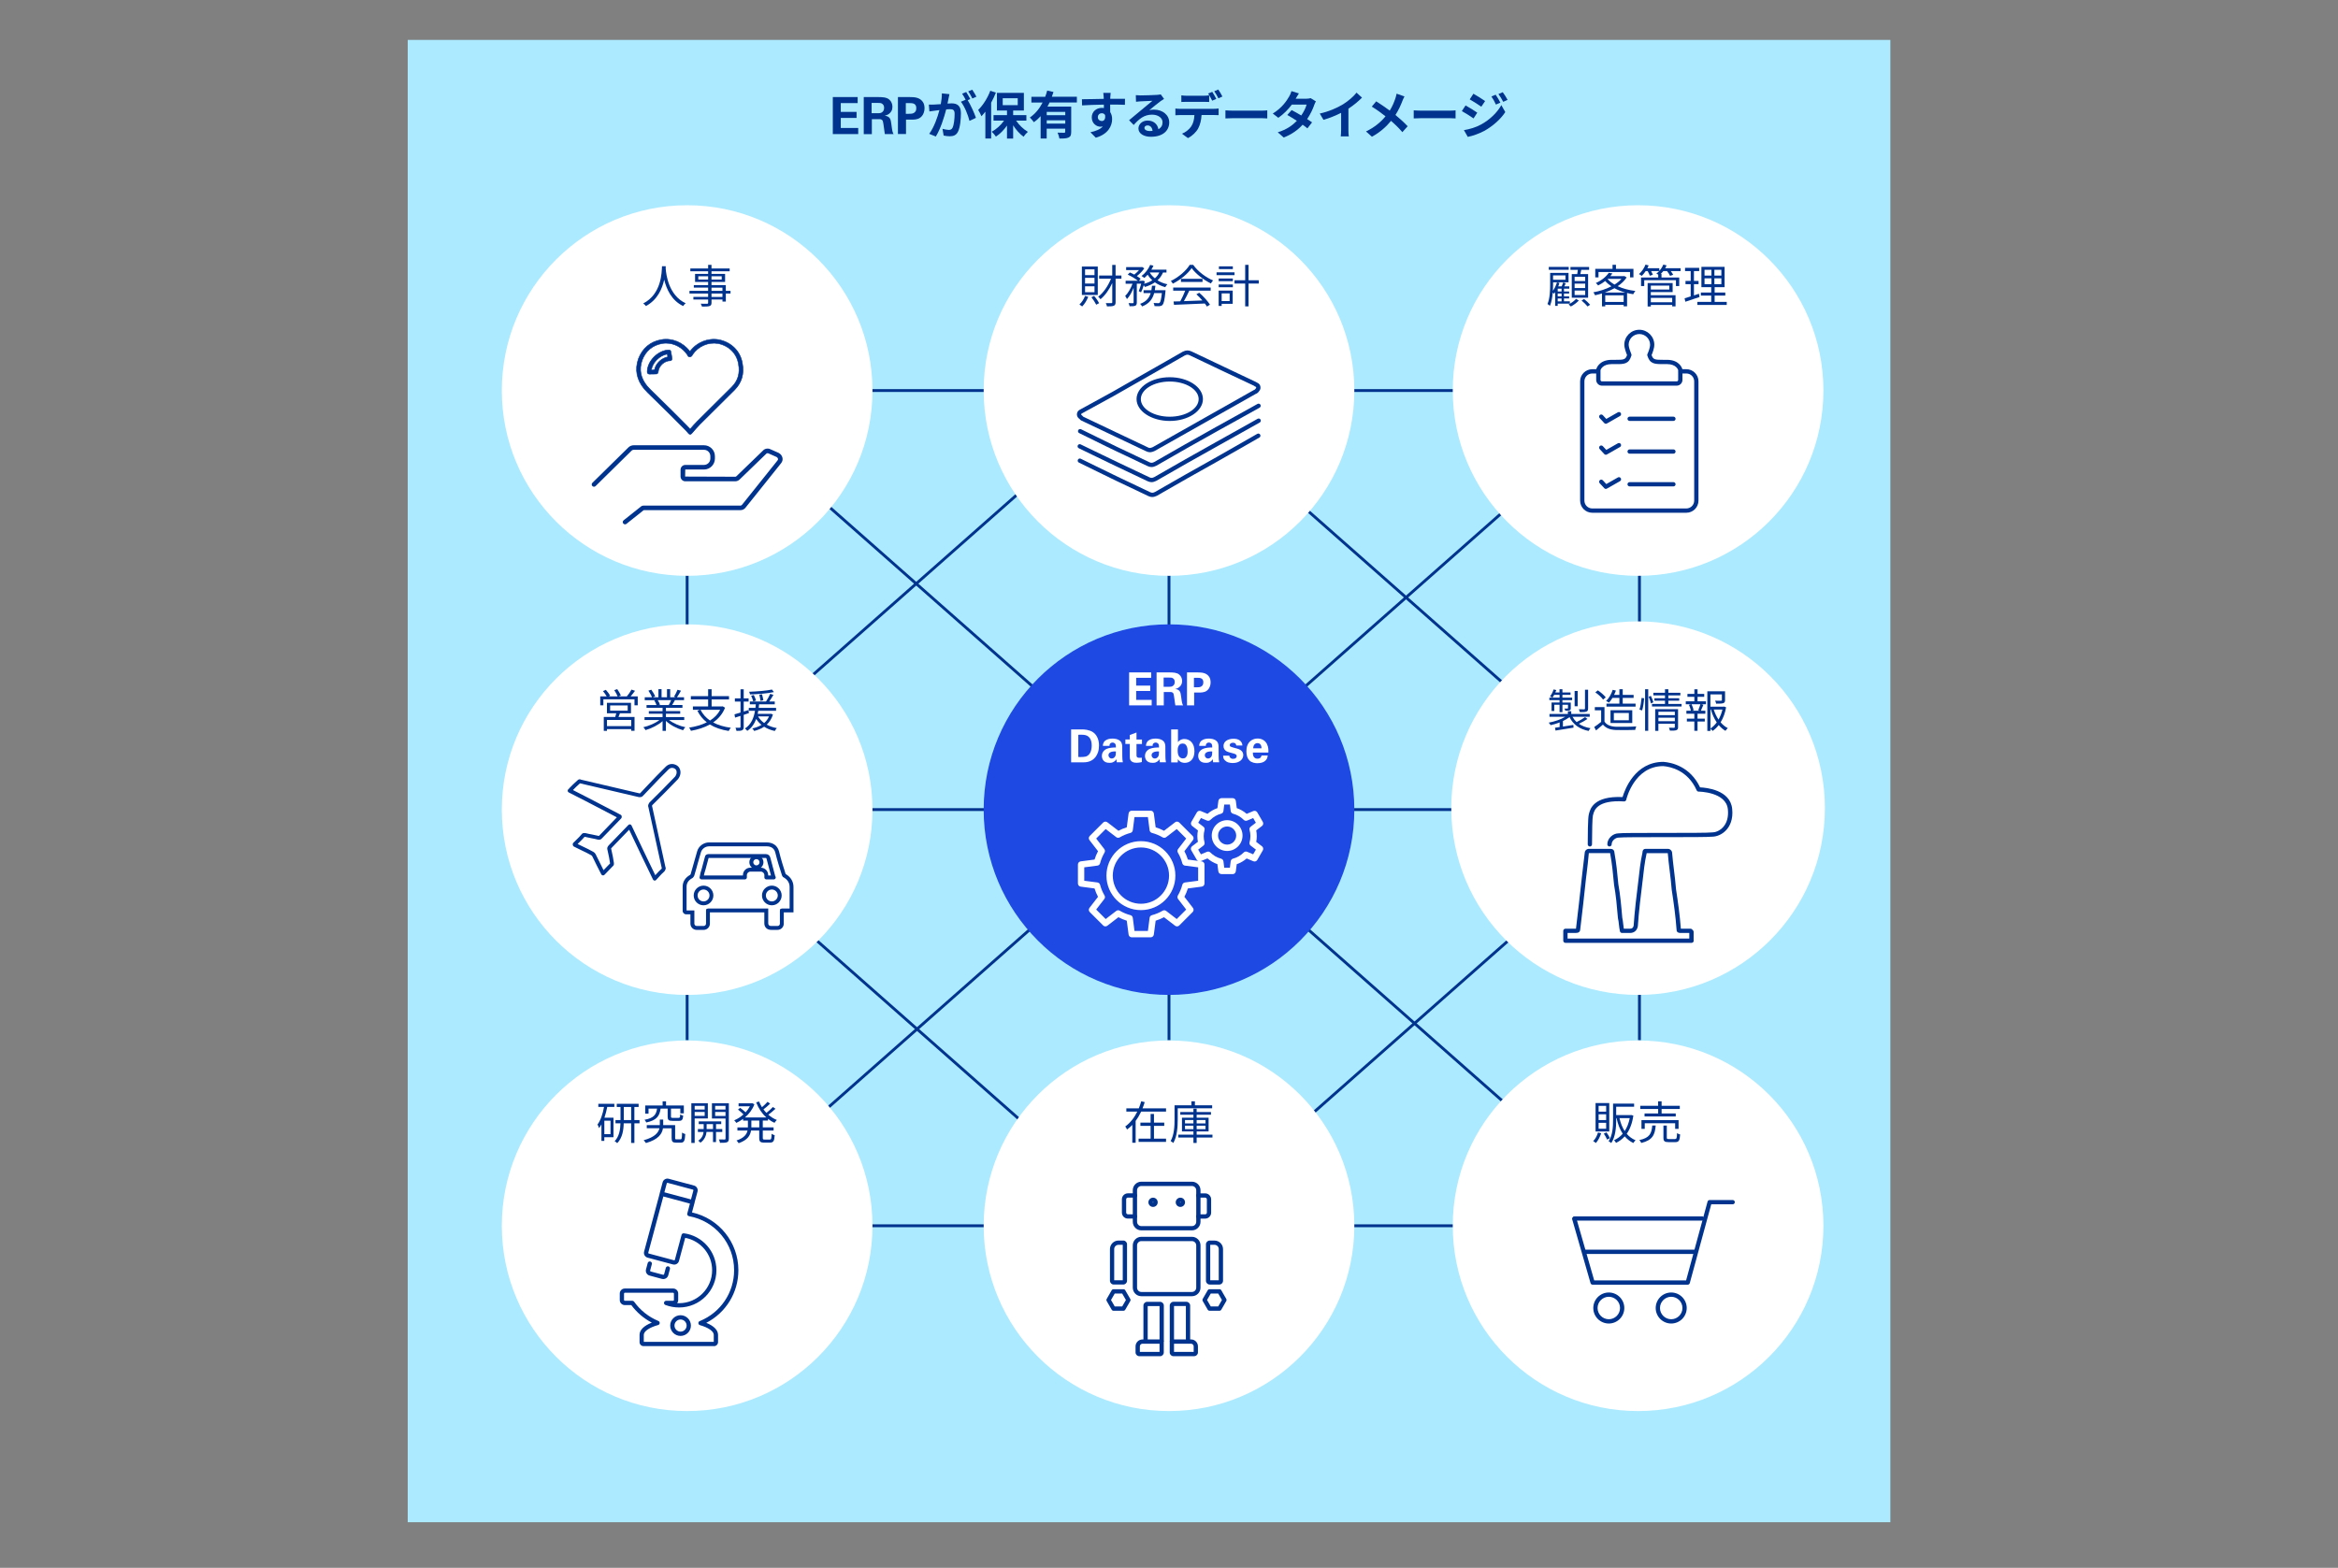 <?xml version="1.0" encoding="UTF-8"?>
<svg id="_レイヤー_1" data-name="レイヤー 1" xmlns="http://www.w3.org/2000/svg" viewBox="0 0 820 550">
  <rect x="0" y="0" width="820" height="550" fill="#808080" stroke="none"/>
  <defs>
    <style>
      .cls-1 {
        fill: #00338d;
      }

      .cls-2 {
        fill: #fff;
      }

      .cls-3 {
        fill: #aceaff;
      }

      .cls-4 {
        fill: #1e49e2;
      }
    </style>
  </defs>
  <rect class="cls-3" x="143" y="14" width="520" height="520"/>
  <rect class="cls-1" x="240.5" y="183" width="1" height="181.91"/>
  <rect class="cls-1" x="574.5" y="183" width="1" height="181.91"/>
  <rect class="cls-1" x="409.5" y="183" width="1" height="181.91"/>
  <rect class="cls-1" x="282.24" y="136.5" width="238.02" height="1"/>
  <rect class="cls-1" x="282.24" y="283.5" width="238.02" height="1"/>
  <rect class="cls-1" x="282.24" y="429.5" width="238.02" height="1"/>
  <rect class="cls-1" x="409.5" y="61.6" width="1" height="442.8" transform="translate(-73.48 403.15) rotate(-48.57)"/>
  <rect class="cls-1" x="188.6" y="282.5" width="442.8" height="1" transform="translate(-84.66 342.19) rotate(-41.44)"/>
  <rect class="cls-1" x="194.31" y="205" width="252.38" height="1" transform="translate(-55.77 263.56) rotate(-41.44)"/>
  <rect class="cls-1" x="320" y="233.81" width="1" height="252.38" transform="translate(-161.49 362.09) rotate(-48.57)"/>
  <rect class="cls-1" x="488" y="79.31" width="1" height="252.38" transform="translate(11.18 435.78) rotate(-48.57)"/>
  <rect class="cls-1" x="368.81" y="359.5" width="252.38" height="1" transform="translate(-114.34 417.72) rotate(-41.44)"/>
  <g>
    <path class="cls-1" d="m292.09,34.05h8.71v2.12h-5.92v3.08h5.54v2.12h-5.54v3.51h6.12v2.16h-8.91v-13Z"/>
    <path class="cls-1" d="m302.94,34.05h4.99c.36,0,.72,0,1.08.02.36.01.71.04,1.05.1.34.05.67.14.97.25.31.11.58.28.84.5.41.35.7.75.87,1.2.17.45.26.88.26,1.3,0,.61-.11,1.11-.33,1.5-.22.39-.48.7-.78.94-.3.23-.6.41-.91.51-.31.11-.54.19-.69.23.49.05.88.15,1.16.32s.5.37.66.62c.16.25.27.55.33.9.07.35.13.73.19,1.15.1.77.17,1.33.23,1.7s.11.64.16.82c.07.29.14.49.2.6s.13.22.2.33h-3.08c-.04-.18-.08-.49-.14-.94-.06-.44-.12-.91-.19-1.4s-.13-.95-.2-1.36c-.07-.41-.12-.69-.17-.82-.06-.18-.15-.32-.26-.42-.11-.1-.23-.18-.36-.22s-.26-.08-.4-.08c-.14,0-.27,0-.39,0h-2.45v5.26h-2.84v-13Zm2.75,5.67h2.25c.17,0,.39-.01.67-.04.28-.03.53-.13.76-.31.05-.04.11-.09.2-.17.08-.08.17-.18.24-.3.08-.12.14-.27.2-.44.05-.17.08-.38.08-.6,0-.44-.08-.78-.24-1-.16-.22-.31-.38-.44-.46-.22-.16-.47-.25-.75-.27s-.65-.04-1.09-.04h-1.87v3.64Z"/>
    <path class="cls-1" d="m314.93,34.05h4.01c.47,0,.92.02,1.34.04.43.03.83.09,1.21.19s.73.24,1.06.43c.33.19.63.45.91.77.35.42.57.85.66,1.28.09.43.14.82.14,1.15,0,.76-.15,1.44-.44,2.04-.29.61-.7,1.08-1.22,1.41-.24.16-.5.28-.76.36-.27.08-.54.14-.81.18s-.53.06-.77.06c-.24,0-.44,0-.61,0h-1.89v5.06h-2.83v-13Zm2.75,5.87h1.12c.23,0,.49,0,.78-.03.29-.02.57-.09.84-.22.26-.13.49-.32.67-.59.19-.27.28-.65.28-1.14,0-.44-.08-.79-.24-1.03s-.36-.41-.6-.52c-.24-.11-.49-.17-.76-.19-.26-.02-.49-.03-.68-.03h-1.4v3.74Z"/>
    <path class="cls-1" d="m333,33.01c-.11.47-.22,1.03-.31,1.48-.11.54-.25,1.19-.38,1.84.59-.04,1.13-.07,1.49-.07,1.89,0,3.22.85,3.22,3.4,0,2.11-.25,4.95-1.01,6.5-.59,1.24-1.57,1.64-2.93,1.64-.67,0-1.53-.11-2.12-.25l-.4-2.36c.68.2,1.73.38,2.2.38.59,0,1.04-.18,1.33-.77.49-.99.72-3.11.72-4.88,0-1.42-.61-1.62-1.73-1.62-.29,0-.72.04-1.22.07-.7,2.7-2,6.89-3.64,9.52l-2.32-.94c1.73-2.34,2.95-5.9,3.58-8.33-.63.07-1.19.14-1.53.2-.5.05-1.42.18-1.98.27l-.2-2.41c.65.05,1.24.02,1.89,0,.56-.02,1.4-.07,2.3-.14.25-1.37.4-2.66.38-3.78l2.65.27Zm6.39,2.12c1.04,1.64,2.38,4.64,2.9,6.21l-2.27,1.06c-.47-1.98-1.73-5.13-3.01-6.71l1.66-.7c-.36-.68-.81-1.55-1.22-2.12l1.42-.59c.45.67,1.08,1.8,1.44,2.47l-.92.4Zm1.64-.59c-.38-.76-.95-1.82-1.46-2.48l1.42-.59c.49.68,1.15,1.82,1.46,2.45l-1.42.63Z"/>
    <path class="cls-1" d="m349.29,32.48c-.47,1.17-1.03,2.39-1.67,3.55v12.55h-2.03v-9.41c-.45.58-.9,1.12-1.37,1.6-.2-.52-.79-1.67-1.15-2.2,1.67-1.62,3.31-4.18,4.25-6.73l1.98.65Zm7.09,9.85c1.06,1.57,2.61,3.04,4.12,3.92-.49.41-1.17,1.17-1.51,1.71-1.31-.94-2.63-2.39-3.65-4v4.64h-2.16v-4.55c-1.1,1.58-2.47,2.95-3.89,3.87-.32-.52-.99-1.3-1.48-1.71,1.62-.85,3.22-2.3,4.34-3.89h-3.69v-1.94h4.72v-1.62h-3.53v-6.17h9.45v6.17h-3.76v1.62h4.64v1.94h-3.6Zm-4.7-5.45h5.27v-2.41h-5.27v2.41Z"/>
    <path class="cls-1" d="m368.09,35.97c-.22.49-.45.96-.72,1.42h8.33v8.89c0,1.06-.2,1.64-.94,1.96-.7.34-1.73.36-3.19.36-.09-.59-.38-1.49-.65-2.07.92.05,1.96.05,2.27.05.31-.02.41-.11.41-.36v-1.08h-6.5v3.44h-2.12v-7.83c-.72.79-1.49,1.51-2.38,2.11-.31-.47-.99-1.24-1.4-1.64,1.91-1.28,3.4-3.17,4.48-5.26h-3.94v-2.01h4.84c.29-.74.52-1.46.7-2.18l2.21.5c-.18.56-.36,1.12-.58,1.67h8.78v2.01h-9.63Zm5.53,3.29h-6.5v1.15h6.5v-1.15Zm0,4.11v-1.17h-6.5v1.17h6.5Z"/>
    <path class="cls-1" d="m394.53,36.77c-1.08-.05-2.75-.09-5.17-.09.02.9.02,1.87.02,2.65.45.67.67,1.53.67,2.47,0,2.32-1.37,5.27-5.72,6.5l-1.89-1.91c1.8-.38,3.36-.97,4.35-2.03-.25.05-.52.09-.81.09-1.38,0-3.07-1.1-3.07-3.28,0-2.02,1.62-3.33,3.56-3.33.25,0,.48.02.7.05l-.02-1.19c-2.69.04-5.45.14-7.64.27l-.05-2.16c2.03,0,5.27-.09,7.66-.13,0-.22,0-.41-.02-.54-.04-.58-.09-1.26-.16-1.55h2.6c-.05.29-.11,1.24-.13,1.53,0,.14-.02.32-.02.54,1.8,0,4.23-.02,5.17,0l-.02,2.11Zm-8.12,5.69c.74,0,1.4-.56,1.17-2.11-.25-.43-.67-.63-1.17-.63-.68,0-1.37.47-1.37,1.4,0,.83.67,1.33,1.37,1.33Z"/>
    <path class="cls-1" d="m408.26,34.7c-.43.27-.85.54-1.24.81-.95.67-2.83,2.25-3.94,3.15.59-.16,1.1-.2,1.67-.2,3.02,0,5.33,1.89,5.33,4.48,0,2.81-2.14,5.04-6.44,5.04-2.48,0-4.36-1.13-4.36-2.92,0-1.44,1.31-2.77,3.2-2.77,2.2,0,3.53,1.35,3.8,3.04.97-.52,1.46-1.35,1.46-2.43,0-1.6-1.62-2.68-3.69-2.68-2.74,0-4.52,1.46-6.43,3.62l-1.62-1.67c1.26-1.03,3.4-2.84,4.46-3.71.99-.83,2.84-2.32,3.73-3.1-.92.02-3.37.13-4.3.2-.49.02-1.04.07-1.46.14l-.07-2.32c.5.05,1.12.09,1.62.09.94,0,4.75-.09,5.76-.18.74-.05,1.15-.13,1.37-.18l1.15,1.58Zm-4.03,11.21c-.11-1.15-.77-1.91-1.75-1.91-.67,0-1.1.4-1.1.85,0,.67.76,1.12,1.8,1.12.38,0,.72-.02,1.04-.05Z"/>
    <path class="cls-1" d="m425.76,38.17c.38,0,1.17-.04,1.64-.11v2.34c-.45-.04-1.13-.05-1.64-.05h-4.34c-.11,1.85-.5,3.37-1.15,4.63-.63,1.24-2.02,2.65-3.62,3.46l-2.11-1.53c1.28-.49,2.54-1.51,3.26-2.57.74-1.12,1.04-2.47,1.12-3.98h-4.95c-.52,0-1.22.04-1.73.07v-2.36c.54.07,1.17.11,1.73.11h11.79Zm-9.5-2.45c-.61,0-1.39.02-1.93.05v-2.32c.58.09,1.31.14,1.93.14h5.89c.61,0,1.33-.05,1.94-.14v2.32c-.61-.04-1.31-.05-1.94-.05h-5.89Zm8.89-.41c-.38-.74-.94-1.8-1.42-2.5l1.44-.59c.45.67,1.08,1.8,1.42,2.47l-1.44.63Zm2.16-.83c-.38-.76-.95-1.8-1.44-2.48l1.42-.59c.47.68,1.13,1.82,1.44,2.45l-1.42.63Z"/>
    <path class="cls-1" d="m429.79,38.71c.65.05,1.96.11,2.9.11h9.67c.83,0,1.64-.07,2.11-.11v2.83c-.43-.02-1.35-.09-2.11-.09h-9.67c-1.03,0-2.23.04-2.9.09v-2.83Z"/>
    <path class="cls-1" d="m461.52,35.56c-.2.34-.43.83-.59,1.28-.47,1.39-1.3,3.2-2.48,4.93.67.41,1.28.83,1.73,1.15l-1.64,2.11c-.43-.38-1.01-.81-1.67-1.28-1.6,1.75-3.73,3.37-6.64,4.48l-2.09-1.82c3.19-.97,5.22-2.5,6.71-4.03-1.22-.79-2.45-1.53-3.37-2.05l1.53-1.71c.95.49,2.18,1.17,3.38,1.89.88-1.28,1.6-2.75,1.87-3.83h-5.17c-1.26,1.67-2.93,3.4-4.75,4.64l-1.94-1.49c3.17-1.94,4.84-4.41,5.74-5.98.27-.43.65-1.26.81-1.89l2.61.81c-.43.63-.9,1.46-1.12,1.84l-.02.02h3.69c.56,0,1.17-.07,1.57-.2l1.84,1.13Z"/>
    <path class="cls-1" d="m472.92,45.48c0,.79.04,1.91.16,2.36h-2.84c.07-.43.13-1.57.13-2.36v-5.9c-1.85.94-4.1,1.87-6.19,2.45l-1.3-2.2c3.15-.68,6.17-2.02,8.19-3.26,1.82-1.13,3.69-2.74,4.7-4.07l1.93,1.75c-1.37,1.37-2.99,2.72-4.77,3.87v7.36Z"/>
    <path class="cls-1" d="m492.59,33.83c-.23.4-.58,1.19-.74,1.6-.54,1.44-1.35,3.24-2.43,4.9,1.58,1.3,3.08,2.68,4.28,3.96l-1.85,2.07c-1.26-1.48-2.54-2.72-3.98-3.96-1.58,1.91-3.65,3.91-6.7,5.56l-2.07-1.85c2.93-1.42,5.08-3.17,6.84-5.31-1.28-1.01-2.99-2.3-4.82-3.4l1.55-1.85c1.44.9,3.29,2.16,4.75,3.24.92-1.44,1.49-2.86,1.98-4.27.16-.45.34-1.19.43-1.66l2.75.97Z"/>
    <path class="cls-1" d="m495.83,38.71c.65.05,1.96.11,2.9.11h9.67c.83,0,1.64-.07,2.11-.11v2.83c-.43-.02-1.35-.09-2.11-.09h-9.67c-1.03,0-2.23.04-2.9.09v-2.83Z"/>
    <path class="cls-1" d="m518.12,39.52l-1.31,2.02c-1.03-.72-2.9-1.93-4.1-2.57l1.3-1.98c1.22.65,3.2,1.89,4.12,2.54Zm1.44,4.1c3.06-1.71,5.58-4.18,7-6.75l1.39,2.45c-1.66,2.5-4.21,4.77-7.15,6.48-1.84,1.03-4.43,1.93-6.01,2.21l-1.35-2.36c2.02-.34,4.18-.95,6.12-2.03Zm1.31-8.17l-1.33,1.98c-1.01-.7-2.88-1.91-4.07-2.57l1.3-1.98c1.19.65,3.17,1.93,4.1,2.57Zm5.36.56l-1.57.67c-.52-1.13-.94-1.91-1.58-2.83l1.49-.63c.52.76,1.24,1.96,1.66,2.79Zm2.52-.97l-1.53.68c-.58-1.13-1.03-1.84-1.69-2.74l1.53-.63c.56.72,1.26,1.89,1.69,2.68Z"/>
  </g>
  <circle class="cls-2" cx="410" cy="137" r="65"/>
  <g>
    <path class="cls-1" d="m381.68,104.11c-.5,1.28-1.31,2.58-2.13,3.39-.21-.19-.69-.54-.96-.7.82-.74,1.54-1.84,1.95-2.98l1.14.29Zm3.34-.64h-5.58v-9.97h5.58v9.97Zm-1.15-8.98h-3.31v2.02h3.31v-2.02Zm0,2.96h-3.31v2.03h3.31v-2.03Zm0,2.98h-3.31v2.08h3.31v-2.08Zm-.13,3.39c.69.78,1.41,1.84,1.74,2.54l-1.01.53c-.34-.72-1.04-1.82-1.68-2.62l.94-.45Zm9.58-6.05h-2.05v8.22c0,.7-.18,1.06-.62,1.26-.45.19-1.18.24-2.4.24-.05-.32-.24-.85-.42-1.15.9.02,1.68.02,1.92,0,.26,0,.35-.08.35-.35v-6.69c-1.07,2.32-2.58,4.42-4.13,5.66-.21-.29-.56-.69-.82-.88,1.79-1.26,3.5-3.79,4.51-6.32h-4.16v-1.1h4.59v-3.73h1.17v3.73h2.05v1.1Z"/>
    <path class="cls-1" d="m399.39,102.1c.3-.66.62-1.65.86-2.58h-1.54v6.59c0,.61-.13.93-.53,1.14-.42.16-1.04.18-2,.18-.05-.29-.21-.78-.37-1.09.69.02,1.31.02,1.52.02.19-.02.26-.06.26-.24v-5.14c-.62,1.54-1.46,3.04-2.34,3.94-.13-.34-.42-.8-.62-1.1.99-.94,1.98-2.66,2.58-4.29h-2.42v-1.04h4.29c-.83-.7-2.3-1.6-3.55-2.14l.74-.77c.5.21,1.04.46,1.55.74.59-.45,1.2-1.02,1.68-1.58h-4.53v-1.04h5.38l.21-.05.77.48c-.62.96-1.65,1.98-2.61,2.72.53.32,1.01.66,1.34.96l-.61.69h1.18l.18-.06.72.26c-.08.27-.16.56-.24.85,1.07-.3,2.05-.7,2.86-1.23-.64-.58-1.2-1.23-1.65-1.95-.38.42-.77.82-1.15,1.14-.22-.19-.69-.53-.98-.69,1.25-.93,2.4-2.38,3.04-3.9l1.14.3c-.21.46-.46.93-.74,1.38h5.31v1.01h-1.23c-.45,1.09-1.1,1.98-1.92,2.72,1.01.64,2.19,1.12,3.47,1.39-.24.26-.59.7-.75,1.02-1.34-.37-2.58-.94-3.63-1.7-1.01.7-2.19,1.23-3.49,1.63-.08-.16-.26-.4-.43-.62-.27.93-.59,1.84-.94,2.5l-.82-.42Zm9.39-.29s-.02.32-.03.51c-.29,2.98-.59,4.19-1.06,4.66-.27.29-.58.37-.99.42-.38.02-1.06.03-1.78-.02-.03-.32-.14-.8-.32-1.1.69.06,1.33.08,1.58.08s.38-.02.54-.16c.3-.3.54-1.2.78-3.39h-2.69c-.56,2.03-1.68,3.7-4.24,4.69-.14-.27-.46-.7-.7-.91,2.21-.8,3.22-2.14,3.71-3.78h-2.5v-.99h2.75c.1-.51.16-1.04.21-1.58h1.2c-.05.54-.13,1.07-.22,1.58h3.74Zm-5.54-6.24c.43.77,1.06,1.47,1.81,2.06.66-.58,1.18-1.25,1.55-2.06h-3.36Z"/>
    <path class="cls-1" d="m418.48,92.91c1.68,2.35,4.46,4.43,6.98,5.47-.27.29-.56.7-.77,1.06-2.46-1.2-5.26-3.33-6.75-5.39-1.3,1.92-3.89,4.11-6.61,5.46-.13-.27-.43-.7-.69-.94,2.74-1.31,5.39-3.62,6.62-5.65h1.22Zm-7.01,7.95h13.15v1.1h-7.5c-.56,1.18-1.25,2.56-1.89,3.68,1.98-.06,4.24-.14,6.48-.24-.66-.75-1.41-1.54-2.11-2.16l1.01-.54c1.47,1.26,3.02,2.99,3.76,4.18l-1.07.66c-.19-.32-.43-.69-.74-1.07-3.92.19-8.06.37-10.8.46l-.16-1.17c.69-.02,1.49-.03,2.35-.06.61-1.1,1.3-2.56,1.73-3.73h-4.21v-1.1Zm10.29-3.04v1.09h-7.57v-1.09h7.57Z"/>
    <path class="cls-1" d="m432.98,96.51h-6.3v-.97h6.3v.97Zm-.64,10.06h-3.87v.74h-1.06v-5.36h4.93v4.62Zm-4.91-8.88h4.96v.94h-4.96v-.94Zm0,2.11h4.96v.96h-4.96v-.96Zm4.96-5.41h-4.88v-.96h4.88v.96Zm-3.92,8.53v2.69h2.8v-2.69h-2.8Zm13.01-3.44h-3.58v8h-1.18v-8h-3.74v-1.17h3.74v-5.39h1.18v5.39h3.58v1.17Z"/>
  </g>
  <circle class="cls-4" cx="410" cy="284.02" r="65"/>
  <circle class="cls-2" cx="410" cy="430" r="65"/>
  <g>
    <path class="cls-1" d="m408.96,388.81v1.14h-8.72c-.56,1.15-1.18,2.24-1.94,3.26v7.68h-1.17v-6.27c-.56.61-1.18,1.14-1.86,1.62-.11-.32-.42-.82-.61-1.07,1.82-1.3,3.23-3.18,4.22-5.22h-3.84v-1.14h4.37c.34-.82.62-1.66.85-2.48l1.22.3c-.21.72-.48,1.46-.77,2.18h8.24Zm-4.22,10.64h4.22v1.12h-9.62v-1.12h4.21v-4.5h-3.58v-1.12h3.58v-3.06h1.18v3.06h3.6v1.12h-3.6v4.5Z"/>
    <path class="cls-1" d="m413.06,388.79v3.92c0,2.45-.19,5.93-1.55,8.25-.19-.21-.69-.56-.94-.67,1.26-2.19,1.38-5.31,1.38-7.58v-4.98h5.92v-1.39h1.22v1.39h6.05v1.05h-12.06Zm12.18,10.26h-5.54v1.9h-1.13v-1.9h-5.3v-1.01h5.3v-1.14h-4.02v-4.8h4.02v-1.07h-4.61v-.94h4.61v-1.15h1.13v1.15h5.02v.94h-5.02v1.07h4.19v4.8h-4.19v1.14h5.54v1.01Zm-9.63-4.94h2.96v-1.2h-2.96v1.2Zm2.96,2v-1.22h-2.96v1.22h2.96Zm1.13-3.2v1.2h3.11v-1.2h-3.11Zm3.11,1.98h-3.11v1.22h3.11v-1.22Z"/>
  </g>
  <circle class="cls-2" cx="574.52" cy="430" r="65"/>
  <g>
    <path class="cls-1" d="m561.58,397.53c-.42,1.31-1.1,2.59-1.86,3.44-.19-.19-.67-.53-.94-.67.75-.75,1.36-1.87,1.68-3.02l1.12.26Zm2.83-.61h-4.8v-9.97h4.8v9.97Zm-1.09-8.98h-2.64v2.02h2.64v-2.02Zm0,2.96h-2.64v2.03h2.64v-2.03Zm0,2.98h-2.64v2.08h2.64v-2.08Zm.13,3.38c.46.64.96,1.46,1.18,2l-.98.51c-.21-.56-.7-1.44-1.14-2.1l.93-.42Zm9.41-5.92c-.38,2.7-1.2,4.8-2.32,6.4.85.99,1.87,1.76,3.1,2.27-.27.22-.62.67-.78.96-1.2-.58-2.19-1.36-3.02-2.34-.88.99-1.9,1.74-3.06,2.29-.14-.27-.45-.74-.69-.94,1.14-.5,2.18-1.25,3.04-2.27-.99-1.49-1.7-3.34-2.16-5.47h-.13v.69c0,2.45-.21,5.82-1.73,8.06-.19-.21-.67-.53-.93-.64,1.44-2.13,1.57-5.12,1.57-7.42v-5.79h7.38v1.1h-6.29v2.94h5.12l.19-.03.7.19Zm-4.86.9c.38,1.73.99,3.28,1.82,4.54.82-1.22,1.42-2.74,1.78-4.54h-3.6Z"/>
    <path class="cls-1" d="m580.7,394.84c-.27,3.25-1.1,5.14-5.07,6.11-.1-.3-.42-.77-.67-1.01,3.66-.78,4.3-2.34,4.53-5.11h1.22Zm.85-5.82h-6.26v-1.1h6.26v-1.57h1.22v1.57h6.38v1.1h-6.38v1.59h4.96v1.05h-10.94v-1.05h4.77v-1.59Zm5.97,6.98v-1.97h-10.66v1.97h-1.15v-3.05h13.01v3.05h-1.2Zm-.08,3.57c.59,0,.69-.27.74-2.06.27.19.75.37,1.09.46-.14,2.14-.46,2.69-1.71,2.69h-2.34c-1.44,0-1.81-.35-1.81-1.58v-4.24h1.18v4.23c0,.43.11.51.74.51h2.11Z"/>
  </g>
  <circle class="cls-2" cx="574.52" cy="283.5" r="65.52"/>
  <g>
    <path class="cls-1" d="m556.8,252.19c-.89.62-2.06,1.25-3.06,1.7,1.09.77,2.46,1.3,4.1,1.57-.24.22-.53.67-.67.96-3.25-.66-5.47-2.29-6.69-4.86-.66.5-1.46.96-2.32,1.38v1.94c1.15-.18,2.42-.38,3.66-.58l.06.96-6.31,1.02-.19-.99c.48-.06,1.02-.14,1.63-.24v-1.62c-1.06.42-2.16.74-3.18.96-.13-.27-.43-.66-.66-.88,2-.37,4.27-1.12,5.82-2.06h-5.55v-.99h6.46v-.95h1.18v.95h6.48v.99h-6.05c.38.7.86,1.31,1.44,1.86.99-.48,2.22-1.18,2.96-1.73l.86.62Zm-9.82-6.59h-3.58v-.86h3.58v-.99h-1.89c-.19.37-.4.71-.61.98-.19-.14-.62-.35-.85-.46.54-.64.99-1.54,1.26-2.42l.94.22c-.1.29-.22.56-.34.85h1.47v-1.14h1.02v1.14h2.85v.83h-2.85v.99h3.41v.86h-3.41v.85h2.93v1.93c0,.45-.05.67-.4.8-.32.14-.8.14-1.5.14-.05-.24-.21-.54-.32-.77.53.02.93.02,1.07,0,.14,0,.18-.05.18-.18v-1.14h-1.95v2.59h-1.02v-2.59h-1.84v2.18h-.96v-2.97h2.8v-.85Zm6.35,2.14h-1.07v-5.34h1.07v5.34Zm3.65.82c0,.61-.13.9-.59,1.07-.45.18-1.18.18-2.3.18-.05-.3-.21-.7-.37-.99.86.03,1.63.03,1.89.02.21-.02.29-.08.29-.27v-6.62h1.09v6.62Z"/>
    <path class="cls-1" d="m562.74,253.15c.75,1.17,2.14,1.71,3.98,1.79,1.74.06,5.3.02,7.17-.11-.13.29-.34.85-.38,1.22-1.74.06-5.02.1-6.78.03-2.08-.08-3.5-.66-4.53-1.89-.77.67-1.57,1.36-2.42,2.05l-.64-1.2c.74-.48,1.63-1.15,2.43-1.82v-4.05h-2.22v-1.12h3.39v5.1Zm-.5-7.73c-.5-.77-1.68-1.84-2.72-2.54l.88-.7c1.02.67,2.22,1.7,2.78,2.46l-.94.78Zm3.3-.61c-.38.64-.8,1.22-1.22,1.68-.24-.18-.74-.46-1.02-.58,1.01-.98,1.84-2.43,2.32-3.92l1.12.26c-.18.51-.4,1.02-.64,1.52h1.86v-1.98h1.17v1.98h3.82v1.04h-3.82v2.03h4.51v1.04h-10.21v-1.04h4.53v-2.03h-2.42Zm-.69,8.82v-4.49h7.63v4.49h-7.63Zm1.17-.97h5.26v-2.55h-5.26v2.55Z"/>
    <path class="cls-1" d="m575.01,248.92c.37-1.07.62-2.82.74-4.08l.88.11c-.06,1.25-.32,3.09-.69,4.27l-.93-.3Zm1.97-7.14h1.1v14.59h-1.1v-14.59Zm2.02,2.33c.35.71.74,1.66.88,2.24l-.83.42c-.13-.61-.5-1.6-.83-2.35l.78-.3Zm10.78,2.82v.91h-10.38v-.91h4.56v-1.12h-3.71v-.86h3.71v-1.01h-4.08v-.91h4.08v-1.25h1.17v1.25h4.21v.91h-4.21v1.01h3.81v.86h-3.81v1.12h4.66Zm-1.23,8.11c0,.61-.13.91-.58,1.09-.45.18-1.15.19-2.29.18-.06-.29-.19-.72-.34-1.02.8.03,1.57.03,1.76.02.22,0,.3-.06.3-.27v-1.15h-5.76v2.5h-1.12v-7.61h8.02v6.29Zm-6.9-5.36v1.2h5.76v-1.2h-5.76Zm5.76,3.31v-1.22h-5.76v1.22h5.76Z"/>
    <path class="cls-1" d="m595.36,246.03h2.95v1.02h-1.66l.77.21c-.29.74-.61,1.51-.88,2.07h1.58v1.04h-2.75v1.73h2.55v1.01h-2.55v3.25h-1.12v-3.25h-2.62v-1.01h2.62v-1.73h-2.78v-1.04h1.57c-.1-.58-.37-1.43-.67-2.07l.78-.21h-1.9v-1.02h3.01v-1.59h-2.43v-1.02h2.43v-1.62h1.12v1.62h2.34v1.02h-2.34v1.59Zm.24,3.12c.26-.58.61-1.47.78-2.1h-3.12c.35.67.66,1.57.74,2.11l-.56.16h2.77l-.61-.18Zm9.79-1.02c-.34,1.92-.97,3.73-1.93,5.26.74.87,1.58,1.57,2.53,2.03-.26.22-.62.66-.82.96-.88-.5-1.66-1.2-2.37-2.03-.61.8-1.33,1.5-2.15,2.06-.16-.24-.48-.56-.75-.78v.77h-1.09v-13.89h6.21v3.07c0,.59-.11.91-.62,1.09-.48.16-1.28.18-2.5.18-.05-.32-.21-.74-.37-1.04.99.03,1.82.03,2.06.02.26-.02.32-.06.32-.26v-1.97h-4.02v4.3h4.54l.21-.05.74.27Zm-5.49,7.44c.85-.56,1.58-1.3,2.21-2.15-.9-1.31-1.58-2.86-2.06-4.53h-.14v6.67Zm1.15-6.67c.4,1.26.98,2.48,1.68,3.54.62-1.09,1.09-2.31,1.38-3.54h-3.06Z"/>
  </g>
  <circle class="cls-2" cx="574.52" cy="137" r="65"/>
  <g>
    <path class="cls-1" d="m546.33,106.54v.77h-.89v-4.83c-.13.21-.27.38-.42.56-.1-.1-.27-.26-.43-.4-.13,1.62-.42,3.33-.99,4.66-.18-.19-.62-.53-.85-.64.85-2.03.93-4.82.93-6.83v-4.09h6.45v3.29h-5.42v.8c0,.66-.02,1.41-.06,2.19.61-.83,1.1-1.9,1.42-2.98l.88.22c-.11.4-.26.8-.43,1.2h1.2c.21-.46.4-.99.51-1.38l.93.29c-.18.37-.35.74-.53,1.09h1.76v.81h-1.86v.98h1.81v.73h-1.81v.99h1.81v.73h-1.81v1.01h2.06v.81h-4.26Zm3.86-11.89h-6.99v-1.01h6.99v1.01Zm-5.49,1.95v1.54h4.35v-1.54h-4.35Zm2.99,4.67h-1.36v.98h1.36v-.98Zm0,1.71h-1.36v.99h1.36v-.99Zm0,1.73h-1.36v1.01h1.36v-1.01Zm6.05.71c-.72.77-1.84,1.61-2.8,2.09-.18-.21-.53-.53-.78-.74.96-.45,2.05-1.26,2.59-1.92l.99.56Zm-.56-9.28c.08-.46.16-.99.21-1.47h-2.59v-1.02h6.54v1.02h-2.75c-.11.5-.22,1.03-.32,1.47h2.72v8.3h-5.73v-8.3h1.92Zm2.79.94h-3.71v1.52h3.71v-1.52Zm0,2.42h-3.71v1.55h3.71v-1.55Zm0,2.43h-3.71v1.57h3.71v-1.57Zm-.4,2.96c.75.59,1.66,1.44,2.13,2.01l-.9.61c-.45-.58-1.34-1.46-2.1-2.08l.86-.54Z"/>
    <path class="cls-1" d="m570.51,97.33c-.77,1.18-1.87,2.21-3.15,3.07,1.79.83,3.95,1.39,6.21,1.68-.27.29-.59.78-.75,1.13-.74-.11-1.46-.25-2.16-.43v4.67h-1.2v-.51h-6.46v.53h-1.14v-4.53c-.82.26-1.63.46-2.43.64-.11-.3-.37-.78-.59-1.04,2.14-.38,4.4-1.1,6.32-2.1-.82-.54-1.55-1.17-2.16-1.87-.72.58-1.55,1.1-2.5,1.57-.18-.27-.53-.66-.8-.85,2.19-.98,3.74-2.37,4.54-3.6l1.28.24c-.22.32-.46.64-.74.95h4.72l.21-.05.8.5Zm-9.87-.02h-1.14v-2.99h6.06v-1.42h1.2v1.42h6.13v2.99h-1.18v-1.89h-11.07v1.89Zm9.36,5.3c-1.36-.38-2.62-.88-3.76-1.5-1.06.59-2.19,1.09-3.36,1.5h7.12Zm-.54,3.31v-2.32h-6.46v2.32h6.46Zm-5.63-8.03c.62.74,1.46,1.38,2.43,1.94.96-.59,1.79-1.26,2.43-2h-4.82l-.05.06Z"/>
    <path class="cls-1" d="m589.47,95.09h-3.5c.35.45.69.94.86,1.31l-1.09.37c-.18-.46-.62-1.12-1.07-1.68h-1.28c-.29.37-.59.7-.9,1.01h.24v1.25h6.22v2.99h-1.15v-2.05h-11.12v2.05h-1.12v-2.99h6.03v-1.01c-.22-.14-.48-.29-.66-.37.35-.26.69-.54.99-.88h-2.85c.27.46.51.96.62,1.31l-1.06.32c-.13-.43-.45-1.07-.75-1.63h-.69c-.43.66-.91,1.23-1.38,1.7-.22-.18-.69-.5-.98-.64.96-.83,1.82-2.08,2.3-3.33l1.1.29c-.13.34-.29.67-.46.99h4.19v.93c.59-.65,1.09-1.41,1.41-2.21l1.14.27c-.14.34-.3.69-.5,1.01h5.42v.99Zm-10.48,8.47h8.67v3.92h-1.17v-.51h-7.5v.54h-1.12v-8.22h8.77v3.18h-7.65v1.09Zm0-3.36v1.36h6.48v-1.36h-6.48Zm0,4.29v1.55h7.5v-1.55h-7.5Z"/>
    <path class="cls-1" d="m596.06,104.19c-1.71.58-3.54,1.2-4.96,1.66l-.27-1.2c.59-.18,1.33-.4,2.14-.67v-4.3h-1.82v-1.12h1.82v-3.47h-1.98v-1.12h4.96v1.12h-1.84v3.47h1.62v1.12h-1.62v3.95l1.75-.58.21,1.14Zm9.55,1.7v1.09h-10.3v-1.09h4.86v-2.19h-3.63v-1.09h3.63v-1.87h-3.44v-7.12h8.13v7.12h-3.49v1.87h3.73v1.09h-3.73v2.19h4.24Zm-7.79-9.22h2.43v-2.02h-2.43v2.02Zm0,3.02h2.43v-2.05h-2.43v2.05Zm5.91-5.04h-2.45v2.02h2.45v-2.02Zm0,2.99h-2.45v2.05h2.45v-2.05Z"/>
  </g>
  <circle class="cls-2" cx="241" cy="284.02" r="65"/>
  <g>
    <path class="cls-1" d="m223.67,244.3v3.12h-1.14v-2.1h-10.91v2.1h-1.1v-3.12h2.26c-.3-.56-.83-1.3-1.3-1.86l1.01-.45c.58.62,1.22,1.5,1.49,2.08l-.48.22h3.12c-.22-.62-.74-1.52-1.18-2.19l1.04-.35c.48.67,1.04,1.63,1.25,2.24l-.78.3h2.91c.58-.69,1.26-1.68,1.63-2.38l1.23.42c-.48.67-1.04,1.39-1.55,1.97h2.51Zm-6.24,5.93c-.16.45-.34.88-.51,1.28h5.63v4.86h-1.17v-.59h-8.5v.61h-1.12v-4.88h4.02c.11-.4.26-.87.35-1.28h-3.26v-3.69h8.43v3.69h-3.87Zm3.95,2.32h-8.5v2.18h8.5v-2.18Zm-7.39-3.25h6.16v-1.84h-6.16v1.84Z"/>
    <path class="cls-1" d="m234.66,252.58c1.46,1.15,3.66,2.1,5.71,2.53-.27.26-.64.72-.8,1.06-2.14-.61-4.48-1.81-6.02-3.28v3.49h-1.17v-3.41c-1.54,1.39-3.87,2.54-5.97,3.15-.16-.3-.51-.75-.77-1.01,1.98-.45,4.21-1.41,5.65-2.53h-5.23v-1.01h6.32v-1.19h-4.82v-.91h4.82v-1.17h-5.62v-.97h3.49c-.14-.48-.46-1.12-.78-1.6l.56-.11h-3.9v-1.02h2.54c-.22-.64-.78-1.6-1.26-2.32l1.01-.34c.54.72,1.12,1.71,1.36,2.35l-.82.3h1.97v-2.83h1.1v2.83h1.9v-2.83h1.12v2.83h1.94l-.59-.19c.42-.67.93-1.71,1.22-2.43l1.22.32c-.45.82-.96,1.7-1.41,2.3h2.48v1.02h-3.2c-.32.61-.67,1.23-.99,1.71h3.63v.97h-5.79v1.17h5.01v.91h-5.01v1.19h6.42v1.01h-5.31Zm-3.98-6.96c.35.5.67,1.17.8,1.6l-.51.11h3.76l-.16-.05c.27-.46.59-1.12.82-1.67h-4.7Z"/>
    <path class="cls-1" d="m254.3,248.28c-.9,2.22-2.35,3.89-4.18,5.15,1.71.93,3.81,1.55,6.21,1.87-.27.26-.59.78-.75,1.12-2.59-.4-4.8-1.15-6.61-2.27-1.97,1.09-4.24,1.79-6.64,2.22-.1-.3-.42-.86-.64-1.12,2.26-.35,4.38-.94,6.21-1.86-1.39-1.09-2.5-2.43-3.31-4.06l.96-.34h-2.53v-1.17h5.34v-2.46h-6.06v-1.15h6.06v-2.43h1.22v2.43h6.1v1.15h-6.1v2.46h3.68l.22-.05.82.5Zm-8.61.72c.77,1.52,1.89,2.77,3.33,3.76,1.52-.94,2.75-2.18,3.57-3.76h-6.9Z"/>
    <path class="cls-1" d="m260.84,250.76v4.24c0,.66-.16.98-.56,1.17-.37.19-.98.24-1.98.22-.05-.29-.19-.77-.35-1.1.69.02,1.33.02,1.5,0,.19,0,.27-.05.27-.29v-3.87c-.69.22-1.33.43-1.92.61l-.19-1.15c.59-.16,1.31-.38,2.11-.62v-3.87h-1.98v-1.1h1.98v-3.2h1.12v3.2h1.71v1.1h-1.71v3.52l1.66-.53.16,1.07-1.82.61Zm10.26-.11c-.48,1.5-1.23,2.66-2.19,3.55,1.02.58,2.24.98,3.55,1.22-.26.24-.56.7-.72,1.01-1.41-.3-2.67-.8-3.74-1.5-1.02.7-2.21,1.17-3.49,1.49-.13-.24-.45-.7-.67-.88,1.22-.27,2.32-.67,3.26-1.25-.74-.59-1.38-1.28-1.87-2.08-.62,1.63-1.57,3.14-3.15,4.18-.18-.27-.54-.66-.82-.83,2.29-1.42,3.15-3.9,3.54-6.22h-2.18v-1.01h2.34c.05-.43.1-.86.13-1.26h-2.1v-.98h5.68c.51-.78,1.12-1.89,1.47-2.69l1.12.37c-.45.77-.98,1.63-1.47,2.32h1.94v.98h-5.49c-.03.4-.08.83-.13,1.26h6.08v1.01h-6.24c-.05.35-.13.72-.21,1.07h4.48l.21-.03.67.29Zm.34-7.87c-2.16.48-5.6.74-8.4.82-.03-.27-.18-.66-.29-.93,2.77-.1,6.14-.37,8-.78l.69.9Zm-7.06,1.02c.29.61.66,1.44.8,1.94l-.98.34c-.14-.54-.45-1.39-.75-2.03l.93-.24Zm1.5,7.52c.51.9,1.23,1.68,2.13,2.32.72-.61,1.3-1.38,1.7-2.32h-3.82Zm.85-5.44c-.05-.54-.24-1.47-.42-2.18l.94-.16c.21.69.4,1.58.48,2.11l-1.01.22Z"/>
  </g>
  <circle class="cls-2" cx="241" cy="430" r="65"/>
  <g>
    <path class="cls-1" d="m209.86,387.21h5.6v1.09h-2.48c-.26,1.31-.59,2.61-.99,3.79h3.18v6.85h-3.22v1.28h-1.01v-5.78c-.27.46-.53.91-.85,1.3-.06-.27-.34-.94-.53-1.26,1.12-1.5,1.86-3.74,2.29-6.18h-2v-1.09Zm4.26,5.94h-2.16v4.72h2.16v-4.72Zm10.19.91h-1.81v6.88h-1.14v-6.88h-2.61c-.05,2.43-.46,5.09-2.27,6.96-.19-.21-.62-.54-.9-.69,1.63-1.71,1.98-4.13,2.03-6.27h-1.74v-1.14h1.76v-4.59h-1.31v-1.12h7.66v1.12h-1.49v4.59h1.81v1.14Zm-2.94-1.14v-4.59h-2.59v4.59h2.59Z"/>
    <path class="cls-1" d="m238.66,399.69c.43,0,.51-.3.56-2.38.26.22.78.42,1.12.51-.11,2.42-.45,3.02-1.55,3.02h-1.66c-1.22,0-1.57-.34-1.57-1.65v-3.39h-3.04c-.29,1.9-1.54,3.92-5.97,5.18-.18-.29-.51-.7-.8-.98,3.97-1.09,5.2-2.72,5.54-4.21h-4.45v-1.1h4.58v-1.95h1.18v1.95h4.19v4.5c0,.43.06.5.51.5h1.36Zm-6.96-10.8c-.37,2.62-1.38,4.11-5.04,4.88-.1-.27-.38-.74-.61-.94,3.28-.62,4.11-1.81,4.4-3.94h-2.99v1.78h-1.17v-2.86h6.11v-1.47h1.2v1.47h6.24v2.74h-1.23v-1.65h-3.28v2.8c0,.38.1.45.67.45h2c.43,0,.53-.16.56-1.22.26.19.72.37,1.06.45-.13,1.46-.46,1.82-1.5,1.82h-2.24c-1.39,0-1.71-.32-1.71-1.49v-2.82h-2.46Z"/>
    <path class="cls-1" d="m243.64,392.36v8.59h-1.17v-13.93h5.79v5.34h-4.62Zm0-4.43v1.3h3.51v-1.3h-3.51Zm3.51,3.52v-1.38h-3.51v1.38h3.51Zm3.97,5.63v3.57h-1.05v-3.57h-2.27c-.1,1.07-.61,2.74-2.14,3.78-.18-.21-.53-.54-.78-.7,1.34-.82,1.79-2.14,1.89-3.07h-2v-1.01h2.03v-1.73h-1.73v-.97h7.89v.97h-1.82v1.73h2.18v1.01h-2.18Zm-1.05-1.01v-1.73h-2.24v1.73h2.24Zm5.55,3.33c0,.7-.16,1.09-.62,1.29-.48.19-1.28.22-2.48.21-.03-.3-.21-.86-.38-1.18.88.03,1.75.03,1.99.02.26,0,.34-.1.34-.35v-7.01h-4.77v-5.36h5.93v12.38Zm-4.8-11.47v1.3h3.63v-1.3h-3.63Zm3.63,3.54v-1.39h-3.63v1.39h3.63Z"/>
    <path class="cls-1" d="m267.53,393.1v2.39h3.79v1.1h-3.79v2.58c0,.5.1.59.64.59h1.82c.5,0,.58-.32.64-2.03.26.21.75.42,1.07.5-.11,2.03-.45,2.59-1.62,2.59h-2.1c-1.34,0-1.7-.35-1.7-1.66v-2.56h-2.88c-.26,1.71-1.2,3.35-4.34,4.43-.14-.27-.51-.72-.75-.94,2.67-.9,3.58-2.16,3.87-3.49h-3.55v-1.1h3.68v-2.39h-1.68v-.61c-.77.57-1.58,1.04-2.38,1.41-.16-.26-.51-.67-.74-.9,1.1-.45,2.26-1.17,3.25-2.08-.48-.51-1.26-1.18-1.92-1.68l.74-.62c.64.46,1.42,1.09,1.94,1.57.58-.66,1.09-1.36,1.49-2.11h-3.97v-1.05h4.56l.21-.05.78.38c-.69,1.87-1.9,3.44-3.33,4.64h7.52c-1.55-1.39-2.77-3.23-3.57-5.3l1.02-.3c.27.69.61,1.38,1.01,2,.7-.58,1.47-1.33,1.97-1.89l.9.64c-.7.69-1.58,1.45-2.34,2.01.32.43.66.85,1.04,1.23.78-.61,1.71-1.46,2.27-2.06l.9.62c-.74.72-1.7,1.49-2.51,2.08.9.78,1.9,1.42,2.99,1.85-.26.22-.62.69-.82.99-.82-.35-1.58-.83-2.29-1.39v.61h-1.84Zm-1.23,0h-2.78v2.39h2.78v-2.39Z"/>
  </g>
  <circle class="cls-2" cx="241" cy="137" r="65"/>
  <g>
    <path class="cls-1" d="m233.5,93.38c-.02.21-.02.46-.03.74.14,2.11,1.01,9.5,7.02,12.26-.34.26-.7.66-.88.98-4.13-1.95-5.89-6.05-6.66-9.25-.7,3.2-2.35,7.06-6.4,9.25-.21-.29-.59-.66-.96-.91,6.48-3.31,6.48-10.94,6.59-13.06h1.31Z"/>
    <path class="cls-1" d="m256.22,102.96h-1.65v2.83h-1.18v-.72h-3.84v1.11c0,.74-.22,1.01-.7,1.18-.5.18-1.33.19-2.66.19-.06-.3-.26-.73-.42-1.01.96.03,1.92.02,2.19.02.3-.02.4-.11.4-.38v-1.11h-5.17v-.91h5.17v-1.2h-6.54v-.94h6.54v-1.12h-5.02v-.88h5.02v-1.12h-4.58v-2.81h4.58v-.93h-6.24v-.97h6.24v-1.28h1.18v1.28h6.37v.97h-6.37v.93h4.77v2.81h-4.77v1.12h5.02v2h1.65v.94Zm-7.86-4.89v-1.15h-3.44v1.15h3.44Zm1.18-1.15v1.15h3.58v-1.15h-3.58Zm0,5.11h3.84v-1.12h-3.84v1.12Zm3.84.94h-3.84v1.2h3.84v-1.2Z"/>
  </g>
  <g>
    <path class="cls-2" d="m396.01,235.88h7.74v1.89h-5.26v2.74h4.93v1.89h-4.93v3.12h5.44v1.92h-7.92v-11.55Z"/>
    <path class="cls-2" d="m405.66,235.88h4.43c.32,0,.64,0,.96.02.32.01.63.04.94.09.3.05.59.12.86.22s.52.25.74.44c.36.31.62.66.78,1.06.15.4.23.79.23,1.16,0,.54-.1.99-.3,1.34-.2.35-.43.62-.7.83s-.54.36-.81.46c-.27.1-.48.17-.62.21.44.04.78.14,1.03.28.25.14.44.33.58.55.14.22.24.49.3.8.06.31.11.65.17,1.02.08.68.15,1.19.21,1.51.05.33.1.57.14.73.06.26.12.43.18.54s.11.2.18.3h-2.74c-.03-.16-.07-.44-.13-.83s-.11-.81-.17-1.25-.12-.84-.18-1.21c-.06-.37-.11-.61-.15-.73-.05-.16-.13-.29-.23-.38s-.21-.16-.32-.2-.23-.07-.35-.07c-.12,0-.24,0-.34,0h-2.18v4.67h-2.53v-11.55Zm2.45,5.04h2c.15,0,.35-.01.59-.04.25-.03.47-.12.67-.28.04-.03.1-.08.18-.15.07-.07.15-.16.22-.26.07-.11.13-.24.18-.39.05-.16.07-.33.07-.54,0-.39-.07-.69-.22-.89-.14-.2-.27-.33-.39-.41-.19-.14-.41-.22-.66-.24-.25-.02-.57-.03-.97-.03h-1.66v3.23Z"/>
    <path class="cls-2" d="m416.31,235.88h3.57c.42,0,.81.01,1.19.04.38.03.74.08,1.07.17.34.08.65.21.94.38s.56.4.81.69c.31.37.5.75.58,1.14s.12.73.12,1.02c0,.67-.13,1.28-.39,1.82-.26.54-.62.96-1.08,1.26-.21.14-.44.25-.68.32-.24.07-.48.13-.72.16-.24.03-.47.05-.68.06-.21,0-.39,0-.54,0h-1.68v4.5h-2.51v-11.55Zm2.45,5.22h.99c.2,0,.43,0,.7-.02.26-.02.51-.08.74-.19.23-.11.43-.29.6-.53.17-.24.25-.58.25-1.02,0-.39-.07-.7-.22-.91-.14-.21-.32-.37-.54-.46-.21-.1-.44-.15-.67-.17-.23-.02-.44-.02-.61-.02h-1.25v3.33Z"/>
    <path class="cls-2" d="m375.67,255.88h3.82c.16,0,.39,0,.7.02.3.02.64.06,1.01.13.37.07.75.18,1.15.32.4.14.78.34,1.13.6.36.27.67.58.92.93.25.35.45.73.61,1.13.15.4.27.81.34,1.23.07.42.1.84.1,1.26,0,.88-.11,1.67-.33,2.34s-.52,1.26-.9,1.74c-.38.48-.82.86-1.31,1.15-.5.29-1.02.48-1.56.58-.21.04-.47.07-.77.1-.3.02-.74.03-1.31.03h-3.6v-11.55Zm2.51,9.66c.14.01.3.02.48.02.18,0,.35,0,.5,0,.54,0,1.04-.04,1.48-.13.44-.08.85-.31,1.21-.67.25-.25.44-.53.58-.84s.24-.63.31-.95.11-.61.13-.87c.02-.27.02-.47.02-.61,0-.41-.04-.8-.11-1.19-.07-.38-.19-.73-.36-1.05-.17-.32-.38-.59-.66-.83-.27-.24-.6-.41-.98-.51-.13-.03-.27-.06-.42-.09-.15-.03-.33-.05-.54-.06-.2-.02-.44-.02-.7-.02s-.58,0-.93.02v7.78Z"/>
    <path class="cls-2" d="m391.67,267.43c-.04-.25-.07-.46-.07-.65,0-.19,0-.34,0-.46-.22.32-.46.57-.7.74-.24.18-.47.3-.68.38-.21.08-.41.13-.6.14-.19.02-.33.02-.44.02-.59,0-1.03-.07-1.33-.21-.3-.14-.53-.28-.69-.43-.25-.25-.42-.52-.54-.83-.11-.31-.17-.62-.17-.94,0-.16.02-.35.06-.57.04-.22.12-.44.24-.67s.3-.46.52-.68c.22-.22.52-.42.9-.59.25-.11.51-.19.81-.25.29-.06.58-.1.87-.14s.57-.05.83-.06c.27,0,.5,0,.69,0,0-.27,0-.47-.02-.62s-.04-.3-.1-.45c-.05-.14-.13-.25-.22-.34s-.19-.16-.3-.21c-.1-.05-.2-.08-.3-.1-.1-.02-.18-.02-.23-.02-.17,0-.34.04-.5.11-.16.08-.29.19-.4.34-.09.14-.14.27-.15.39-.02.12-.02.23-.02.33h-2.32c0-.11,0-.24.02-.39.02-.15.06-.32.12-.5.06-.18.15-.35.27-.53.12-.18.28-.34.5-.49.37-.27.78-.44,1.22-.53.44-.08.85-.13,1.23-.13.17,0,.38.01.62.03.25.02.5.07.77.14.27.07.53.18.79.31.26.13.49.32.7.55.14.16.25.34.32.53s.13.38.17.57c.04.19.06.36.06.51s0,.28,0,.38l.02,3.25c0,.34.01.68.04,1.02.03.34.08.68.15,1.02h-2.14Zm-.3-3.81c-.38-.03-.73-.03-1.05.02-.31.04-.59.12-.82.23-.23.11-.42.26-.54.44-.13.18-.19.39-.19.62,0,.14.02.27.07.41.05.13.12.26.22.37.1.11.22.2.36.27s.31.1.5.1c.21,0,.41-.05.58-.14.17-.09.31-.2.43-.33.21-.26.34-.54.38-.86.04-.31.06-.7.06-1.14Z"/>
    <path class="cls-2" d="m400.47,267.32c-.38.11-.74.18-1.06.21-.33.03-.58.05-.78.05-.6,0-1.06-.08-1.38-.25-.32-.17-.55-.36-.7-.59-.15-.23-.24-.47-.26-.71-.03-.25-.04-.45-.04-.62v-4.43h-1.55v-1.57h1.55v-1.58l2.35-.86v2.45h1.92v1.57h-1.92v3.65c0,.18,0,.35.02.5.01.15.05.28.12.38.07.11.18.19.32.24.14.05.35.08.62.08.18,0,.32,0,.42,0,.1,0,.23-.02.38-.04v1.55Z"/>
    <path class="cls-2" d="m406.79,267.43c-.04-.25-.07-.46-.07-.65,0-.19,0-.34,0-.46-.22.32-.46.57-.7.74-.24.18-.47.3-.68.38-.21.08-.41.13-.6.14-.19.02-.33.02-.44.02-.59,0-1.03-.07-1.33-.21-.3-.14-.53-.28-.69-.43-.25-.25-.42-.52-.54-.83-.11-.31-.17-.62-.17-.94,0-.16.02-.35.06-.57.04-.22.12-.44.24-.67s.3-.46.52-.68c.22-.22.52-.42.9-.59.25-.11.51-.19.81-.25.29-.06.58-.1.87-.14s.57-.05.83-.06c.27,0,.5,0,.69,0,0-.27,0-.47-.02-.62s-.04-.3-.1-.45c-.05-.14-.13-.25-.22-.34s-.19-.16-.3-.21c-.1-.05-.2-.08-.3-.1-.1-.02-.18-.02-.23-.02-.17,0-.34.04-.5.11-.16.08-.29.19-.4.34-.09.14-.14.27-.15.39-.02.12-.02.23-.02.33h-2.32c0-.11,0-.24.02-.39.02-.15.06-.32.12-.5.06-.18.15-.35.27-.53.12-.18.28-.34.5-.49.37-.27.78-.44,1.22-.53.44-.08.85-.13,1.23-.13.17,0,.38.01.62.03.25.02.5.07.77.14.27.07.53.18.79.31.26.13.49.32.7.55.14.16.25.34.32.53s.13.38.17.57c.04.19.06.36.06.51s0,.28,0,.38l.02,3.25c0,.34.01.68.04,1.02.03.34.08.68.15,1.02h-2.14Zm-.3-3.81c-.38-.03-.73-.03-1.05.02-.31.04-.59.12-.82.23-.23.11-.42.26-.54.44-.13.18-.19.39-.19.62,0,.14.02.27.07.41.05.13.12.26.22.37.1.11.22.2.36.27s.31.1.5.1c.21,0,.41-.05.58-.14.17-.09.31-.2.43-.33.21-.26.34-.54.38-.86.04-.31.06-.7.06-1.14Z"/>
    <path class="cls-2" d="m410.76,255.88h2.38v4.45c.2-.27.41-.47.64-.62.22-.14.44-.25.65-.32s.4-.11.57-.13c.18-.02.32-.02.42-.02.49,0,.95.1,1.37.29.43.19.8.47,1.12.83.32.36.57.81.75,1.34.18.53.27,1.13.27,1.82,0,.76-.1,1.39-.3,1.91-.2.52-.46.94-.78,1.26-.32.32-.68.55-1.08.7-.4.14-.8.22-1.2.22-.1,0-.24,0-.45-.02-.2-.02-.42-.07-.65-.15-.23-.09-.46-.21-.7-.38-.24-.17-.45-.42-.63-.74-.01.13-.02.29-.03.48-.01.19-.03.41-.05.66h-2.3v-11.55Zm5.76,7.71c0-.16-.01-.39-.03-.7-.02-.31-.09-.62-.2-.92-.11-.3-.28-.57-.52-.8s-.56-.34-.99-.34-.77.11-1,.32c-.23.21-.41.46-.52.74-.11.28-.18.55-.19.83-.02.28-.02.48-.02.61,0,.94.17,1.63.52,2.06.34.44.79.66,1.33.66.4,0,.72-.11.94-.32.22-.21.38-.46.49-.74.1-.28.16-.56.18-.82.02-.27.02-.45.02-.56Z"/>
    <path class="cls-2" d="m425.46,267.43c-.04-.25-.07-.46-.07-.65,0-.19,0-.34,0-.46-.22.32-.46.57-.7.74-.24.18-.47.3-.68.38-.21.08-.41.13-.6.14-.19.02-.33.02-.44.02-.59,0-1.03-.07-1.33-.21-.3-.14-.53-.28-.69-.43-.25-.25-.42-.52-.54-.83-.11-.31-.17-.62-.17-.94,0-.16.02-.35.06-.57.04-.22.12-.44.24-.67s.3-.46.52-.68c.22-.22.52-.42.9-.59.25-.11.51-.19.81-.25.29-.06.58-.1.87-.14s.57-.05.83-.06c.27,0,.5,0,.69,0,0-.27,0-.47-.02-.62s-.04-.3-.1-.45c-.05-.14-.13-.25-.22-.34s-.19-.16-.3-.21c-.1-.05-.2-.08-.3-.1-.1-.02-.18-.02-.23-.02-.17,0-.34.04-.5.11-.16.08-.29.19-.4.34-.09.14-.14.27-.15.39-.02.12-.02.23-.02.33h-2.32c0-.11,0-.24.02-.39.02-.15.06-.32.12-.5.06-.18.15-.35.27-.53.12-.18.28-.34.5-.49.37-.27.78-.44,1.22-.53.44-.08.85-.13,1.23-.13.17,0,.38.01.62.03.25.02.5.07.77.14.27.07.53.18.79.31.26.13.49.32.7.55.14.16.25.34.32.53s.13.38.17.57c.04.19.06.36.06.51s0,.28,0,.38l.02,3.25c0,.34.01.68.04,1.02.03.34.08.68.15,1.02h-2.14Zm-.3-3.81c-.38-.03-.73-.03-1.05.02-.31.04-.59.12-.82.23-.23.11-.42.26-.54.44-.13.18-.19.39-.19.62,0,.14.02.27.07.41.05.13.12.26.22.37.1.11.22.2.36.27s.31.1.5.1c.21,0,.41-.05.58-.14.17-.09.31-.2.43-.33.21-.26.34-.54.38-.86.04-.31.06-.7.06-1.14Z"/>
    <path class="cls-2" d="m431.16,265.1c.01.13.04.26.09.39.05.13.13.25.23.35s.24.19.41.26c.17.07.37.1.62.1.43,0,.74-.1.94-.3.2-.2.3-.42.3-.66,0-.18-.07-.35-.22-.5-.14-.15-.45-.29-.9-.42l-1.47-.4c-.16-.04-.36-.11-.59-.19-.23-.08-.46-.21-.68-.38-.22-.17-.4-.38-.55-.65s-.22-.61-.22-1.02c0-.39.08-.75.26-1.06.17-.31.41-.57.73-.79.31-.22.69-.39,1.12-.5.43-.12.91-.18,1.43-.18.42,0,.81.05,1.18.14.37.1.69.24.96.44s.49.44.66.74c.17.3.26.65.28,1.05h-2.16c-.02-.22-.07-.4-.16-.53-.09-.13-.19-.22-.3-.29-.12-.06-.24-.1-.36-.12-.12-.02-.23-.02-.33-.02-.32,0-.59.07-.8.22-.21.14-.32.34-.32.58,0,.28.1.47.29.56.19.1.46.19.82.29l1.46.4c.74.2,1.28.49,1.63.87s.53.84.53,1.4c0,.35-.07.69-.22,1.03-.15.33-.38.63-.69.89-.31.26-.7.47-1.16.63-.46.16-1.01.24-1.64.24-.52,0-1.02-.07-1.5-.21-.48-.14-.9-.4-1.27-.78-.27-.28-.43-.56-.49-.86-.06-.29-.09-.54-.1-.73h2.22Z"/>
    <path class="cls-2" d="m439.42,263.99c0,.13,0,.32.02.56.02.25.08.49.18.72.11.24.27.44.49.62.22.18.54.26.95.26.3,0,.58-.07.84-.22.26-.15.45-.45.57-.9h2.16c-.02.2-.07.46-.15.77-.08.31-.29.64-.62.99-.3.31-.69.54-1.18.7-.49.16-1.04.24-1.65.24-.17,0-.38-.01-.62-.03-.24-.02-.49-.07-.75-.14s-.52-.18-.78-.3c-.26-.13-.49-.3-.7-.53-.37-.38-.64-.84-.8-1.38-.16-.53-.24-1.12-.24-1.78,0-.33.02-.67.07-1.02.05-.35.13-.7.26-1.03s.29-.66.51-.96c.22-.3.5-.57.84-.81.31-.21.65-.38,1.03-.5.38-.12.79-.18,1.24-.18.29,0,.59.03.9.1.31.06.61.17.9.32s.56.35.82.6.47.56.66.94c.14.28.24.55.31.83.07.28.12.55.15.81.03.26.05.5.04.73,0,.22-.01.42-.02.59h-5.42Zm3.01-1.49c0-.1,0-.24-.02-.44-.02-.2-.07-.4-.16-.6-.09-.2-.23-.38-.42-.54-.19-.15-.46-.23-.8-.23-.26,0-.48.05-.66.15s-.34.23-.46.4c-.12.17-.22.36-.28.58-.06.22-.1.45-.11.68h2.93Z"/>
  </g>
  <path class="cls-1" d="m219.22,183.94c-.24,0-.47-.1-.63-.3-.27-.35-.22-.85.13-1.12l5.97-4.74c.25-.26.64-.42,1.11-.42h33.92c.17,0,.42-.12.51-.25l12.48-15.6c.15-.18.21-.4.16-.56-.07-.28-.23-.48-.48-.63l-2.83-1.25c-.29-.16-.63-.1-.8.1l-9.46,9.14c-.47.37-.95.53-1.41.53h-17.55c-.9,0-1.65-.76-1.65-1.66v-2.42c0-.9.76-1.66,1.65-1.66h6.56c1.23,0,2.24-1.01,2.24-2.24v-.83c0-1.24-1-2.24-2.24-2.24h-24.66c-.23,0-.53.11-.67.25l-12.68,12.48c-.31.31-.82.31-1.13,0-.31-.32-.31-.82,0-1.13l12.68-12.47c.43-.43,1.14-.72,1.8-.72h24.66c2.12,0,3.84,1.72,3.84,3.84v.83c0,2.12-1.72,3.84-3.84,3.84h-6.56l-.05,2.47,17.6.06c.11,0,.25-.05.37-.15l9.34-9.03c.62-.71,1.79-.92,2.67-.43l2.83,1.25c.71.4,1.14.96,1.31,1.64.19.66.02,1.41-.47,1.99l-12.43,15.54c-.34.52-1.08.91-1.8.91h-33.92s-.09.05-.11.07l-5.97,4.74c-.15.12-.32.17-.5.17Z"/>
  <g>
    <path class="cls-1" d="m242.04,152.33h-.01c-.21,0-.4-.1-.53-.26-.6-.76-1.05-1.22-1.71-1.88l-.36-.36c-3.19-3.21-6.49-6.53-9.89-9.8-.37-.37-.75-.73-1.13-1.1-.82-.79-1.66-1.6-2.44-2.5-2.67-3.22-3.36-6.76-2.06-10.53,1.42-3.75,4.21-6.08,8.08-6.75,3.74-.66,7.68,1.01,9.99,4.17,2.33-3.19,6.25-4.81,10.14-4.16,4.44.89,7.6,4.08,8.27,8.33.69,3.64-.24,6.78-2.76,9.32-2,2.02-4.05,4.03-6.09,6.05-2.05,2.02-4.09,4.04-6.1,6.06-.95.96-1.92,2.09-2.85,3.19-.13.16-.33.24-.53.24Zm-8.43-31.94c-.47,0-.94.04-1.4.12-3.36.59-5.79,2.61-7.01,5.86-1.14,3.31-.55,6.31,1.81,9.16.73.84,1.55,1.63,2.34,2.4.39.37.77.74,1.14,1.11,3.4,3.26,6.71,6.59,9.91,9.81l.36.36c.49.49.87.88,1.28,1.35.78-.91,1.58-1.83,2.39-2.64,2.01-2.02,4.06-4.04,6.11-6.07,2.04-2.01,4.08-4.03,6.08-6.04,2.21-2.22,2.99-4.87,2.38-8.1-.58-3.68-3.32-6.43-7.15-7.2-3.48-.58-7,.96-8.99,3.95-.12.42-.53.75-.98.75-.25,0-.48-.13-.6-.34-.08-.1-.16-.24-.21-.41-1.69-2.54-4.55-4.06-7.45-4.06Zm-5.91,10.84c-.38,0-.69-.3-.7-.68-.03-1.82.82-3.74,2.32-5.27,1.54-1.57,3.52-2.5,5.29-2.5.34,0,.63.25.69.58l.4,2.39c.03.2-.02.41-.16.57-.13.16-.31.25-.54.24-1.56-.05-3.95,1.38-4.18,4-.03.36-.32.63-.68.64l-2.44.04h-.01Zm6.34-7.02c-1.25.18-2.63.93-3.72,2.04-1.05,1.07-1.71,2.34-1.88,3.58l1.1-.02c.5-2.48,2.63-4.22,4.68-4.58l-.17-1.02Z"/>
    <path class="cls-1" d="m242.04,152.43h-.01c-.24,0-.46-.11-.61-.3-.59-.75-1.04-1.21-1.71-1.87l-.36-.36c-3.18-3.2-6.47-6.51-9.89-9.79-.35-.35-.7-.69-1.06-1.03l-.07-.07c-.82-.79-1.66-1.6-2.45-2.51-2.69-3.25-3.39-6.83-2.08-10.63,1.43-3.78,4.25-6.14,8.16-6.82,3.73-.65,7.64.95,10,4.1,2.39-3.18,6.27-4.74,10.15-4.09,4.47.9,7.67,4.12,8.35,8.41.69,3.68-.24,6.84-2.79,9.4-1.93,1.95-3.94,3.93-5.88,5.84l-.21.21c-2.01,1.99-4.09,4.04-6.1,6.06-.95.96-1.92,2.09-2.85,3.18-.15.18-.37.28-.61.28Zm-8.42-33.34c-.54,0-1.09.05-1.63.14-3.84.67-6.6,2.99-8,6.69-1.29,3.73-.6,7.24,2.04,10.43.78.9,1.62,1.71,2.43,2.49l.07.07c.36.34.71.68,1.06,1.03,3.43,3.29,6.71,6.59,9.9,9.8l.36.36c.67.67,1.12,1.13,1.72,1.89.11.14.28.22.46.23v.1s.01-.1.01-.1c.18,0,.34-.08.45-.21.93-1.1,1.9-2.23,2.86-3.19,2-2.02,4.08-4.07,6.1-6.06l.21-.21c1.94-1.92,3.94-3.9,5.88-5.84,2.5-2.51,3.42-5.62,2.73-9.23-.67-4.21-3.81-7.37-8.19-8.25-3.85-.65-7.7.93-10.04,4.12-.02.03-.05.04-.08.04h0s-.06-.01-.08-.04c-1.97-2.69-5.09-4.27-8.26-4.27Zm8.43,31.56s-.06-.01-.08-.03c-.41-.47-.79-.85-1.28-1.34l-.36-.36c-3.19-3.21-6.48-6.52-9.91-9.81-.35-.35-.71-.7-1.09-1.06l-.05-.05c-.81-.78-1.63-1.57-2.35-2.4-2.39-2.88-2.98-5.91-1.83-9.26,1.24-3.28,3.69-5.33,7.09-5.92.46-.08.94-.12,1.42-.12,2.96,0,5.84,1.57,7.53,4.11,0,0,.01.02.01.03.05.16.13.3.19.38.11.19.31.31.52.31.4,0,.77-.29.88-.68,0,0,0-.02.01-.03,2.01-3.01,5.58-4.58,9.09-3.99,3.88.78,6.65,3.57,7.24,7.28.62,3.26-.17,5.94-2.4,8.18-1.98,1.99-4.03,4.01-6.01,5.97l-.07.07c-1.9,1.87-4.05,4-6.11,6.07-.82.82-1.63,1.75-2.38,2.63-.02.02-.05.03-.08.03h0Zm-8.43-30.17c-.46,0-.93.04-1.38.12-3.32.58-5.72,2.59-6.93,5.79-1.13,3.27-.54,6.24,1.8,9.06.72.83,1.53,1.61,2.32,2.37l.06.06c.38.37.74.71,1.09,1.07,3.43,3.28,6.72,6.6,9.91,9.81l.36.36c.46.46.83.83,1.21,1.27.73-.86,1.52-1.75,2.31-2.55,2.06-2.07,4.21-4.19,6.11-6.07l.07-.07c1.98-1.96,4.03-3.98,6.01-5.97,2.18-2.2,2.95-4.82,2.35-8.01-.58-3.63-3.29-6.35-7.08-7.12-3.43-.57-6.92.95-8.88,3.89-.15.47-.59.81-1.07.81-.28,0-.54-.15-.69-.39-.1-.13-.17-.27-.22-.42-1.65-2.47-4.47-4.01-7.36-4.01Zm-5.91,10.84c-.43,0-.79-.35-.8-.78-.03-1.84.83-3.79,2.35-5.34,1.56-1.59,3.57-2.53,5.37-2.53.39,0,.72.28.78.66l.4,2.39c.04.23-.03.47-.18.65-.17.2-.38.3-.62.28-.02,0-.05,0-.07,0-1.55,0-3.79,1.46-4,3.91-.03.41-.37.72-.78.73l-2.44.04h-.01Zm6.92-8.46c-1.75,0-3.7.93-5.22,2.48-1.49,1.51-2.32,3.41-2.29,5.2,0,.32.27.59.6.59h.01l2.44-.04c.31,0,.56-.24.58-.55.1-1.2.68-2.29,1.62-3.07.8-.66,1.82-1.06,2.66-1.02.19.01.33-.06.46-.21.12-.13.17-.31.14-.49l-.4-2.39c-.05-.29-.29-.5-.59-.5Zm-6.18,7.05s-.06-.01-.07-.03c-.02-.02-.03-.05-.02-.08.17-1.26.85-2.55,1.91-3.63,1.09-1.11,2.5-1.89,3.78-2.07.05,0,.1.03.11.08l.17,1.02c0,.05-.03.11-.08.12-1.9.33-4.09,1.98-4.59,4.5,0,.05-.05.08-.1.08l-1.1.02h0Zm5.52-5.6c-1.21.21-2.53.95-3.57,2-1,1.01-1.64,2.22-1.84,3.4l.9-.02c.55-2.52,2.72-4.18,4.64-4.56l-.14-.83Z"/>
  </g>
  <g>
    <path class="cls-2" d="m432.32,306.63h-3.92c-.56,0-1.03-.41-1.1-.97l-.33-2.52c-1.26-.43-2.44-1.11-3.48-2.01l-2.36.97c-.51.21-1.11.01-1.38-.47l-1.93-3.33c-.28-.48-.16-1.1.29-1.44l2.03-1.55c-.13-.65-.19-1.31-.19-1.99s.07-1.36.2-2.01l-2.02-1.55c-.44-.34-.56-.95-.29-1.44l1.93-3.33c.28-.48.87-.69,1.39-.47l2.35.98c1.02-.89,2.21-1.58,3.48-2.01l.33-2.53c.07-.55.54-.97,1.1-.97h3.92c.56,0,1.03.41,1.1.97l.33,2.53c1.26.43,2.44,1.11,3.47,2.01l2.34-.98c.52-.21,1.11-.02,1.39.47l1.93,3.33c.28.48.16,1.1-.29,1.44l-2.02,1.54c.13.65.19,1.33.19,2.02,0,.05,0,.1,0,.15,0,.63-.07,1.25-.19,1.86l2.02,1.54c.44.34.57.95.29,1.44l-1.93,3.35c-.28.49-.87.68-1.39.47l-2.34-.98c-1.02.89-2.21,1.58-3.48,2.01l-.33,2.52c-.07.55-.54.97-1.1.97Zm-2.94-2.22h1.97l.29-2.27c.06-.45.39-.82.82-.93,1.41-.36,2.7-1.11,3.74-2.16.32-.32.8-.42,1.22-.24l2.1.88.96-1.65-1.82-1.38c-.36-.28-.52-.75-.4-1.18.19-.68.29-1.41.29-2.15,0-.04,0-.09,0-.13-.01-.7-.11-1.39-.29-2.03-.12-.44.03-.91.4-1.18l1.81-1.38-.95-1.64-2.1.88c-.42.18-.89.08-1.21-.24-1.06-1.06-2.35-1.8-3.74-2.16-.44-.11-.77-.48-.83-.93l-.29-2.28h-1.97l-.29,2.28c-.06.45-.38.82-.82.93-1.4.36-2.7,1.11-3.74,2.16-.32.32-.8.41-1.22.24l-2.11-.88-.95,1.65,1.82,1.39c.36.28.52.74.39,1.18-.19.68-.29,1.41-.29,2.15s.09,1.44.28,2.15c.12.43-.04.89-.4,1.17l-1.82,1.39.96,1.65,2.12-.88c.41-.17.89-.08,1.21.24,1.06,1.06,2.35,1.81,3.74,2.16.44.11.77.48.83.93l.29,2.27Zm10.3-11.09h.01-.01Zm-9.29,5.2c-2.98,0-5.4-2.42-5.4-5.4s2.42-5.4,5.4-5.4,5.4,2.42,5.4,5.4-2.42,5.4-5.4,5.4Zm0-8.59c-1.76,0-3.18,1.43-3.18,3.18s1.43,3.18,3.18,3.18,3.18-1.43,3.18-3.18-1.43-3.18-3.18-3.18Z"/>
    <path class="cls-2" d="m403.58,328.81h-6.65c-.56,0-1.03-.41-1.1-.97l-.64-4.86c-1.01-.31-1.99-.72-2.93-1.22l-3.89,2.99c-.44.34-1.07.3-1.46-.1l-4.71-4.71c-.39-.39-.43-1.02-.09-1.46l3-3.88c-.5-.94-.91-1.92-1.22-2.93l-4.86-.64c-.55-.07-.97-.54-.97-1.1v-6.66c0-.56.41-1.03.97-1.1l4.86-.64c.31-1,.72-1.98,1.22-2.93l-3-3.88c-.34-.44-.3-1.07.09-1.46l4.71-4.71c.39-.39,1.02-.43,1.46-.1l3.89,2.99c.94-.5,1.92-.91,2.93-1.22l.64-4.86c.07-.55.54-.97,1.1-.97h6.65c.56,0,1.03.41,1.1.97l.64,4.86c1.01.31,1.99.72,2.93,1.22l3.89-2.99c.44-.34,1.07-.3,1.46.1l4.7,4.71c.39.39.43,1.02.09,1.46l-2.99,3.88c.5.94.91,1.92,1.22,2.93l4.86.64c.55.07.97.54.97,1.1v6.66c0,.56-.41,1.03-.97,1.1l-4.86.64c-.31,1.01-.72,1.98-1.22,2.93l2.99,3.88c.34.44.3,1.07-.09,1.46l-4.7,4.71c-.39.4-1.02.44-1.46.1l-3.89-2.99c-.94.5-1.92.91-2.93,1.22l-.64,4.86c-.07.55-.54.97-1.1.97Zm-5.68-2.22h4.7l.6-4.62c.06-.45.38-.82.82-.93,1.3-.34,2.56-.86,3.75-1.56.39-.23.88-.2,1.24.08l3.7,2.84,3.32-3.33-2.84-3.69c-.28-.36-.31-.85-.08-1.24.7-1.19,1.22-2.45,1.56-3.75.11-.44.48-.76.93-.82l4.62-.6v-4.71l-4.62-.6c-.45-.06-.82-.38-.93-.82-.34-1.3-.86-2.56-1.56-3.75-.23-.39-.2-.88.08-1.24l2.84-3.69-3.32-3.33-3.7,2.84c-.36.28-.85.31-1.24.08-1.19-.7-2.45-1.22-3.75-1.56-.44-.11-.76-.48-.82-.93l-.6-4.62h-4.7l-.6,4.62c-.06.45-.38.82-.82.93-1.3.34-2.56.86-3.75,1.56-.39.23-.88.2-1.24-.08l-3.7-2.84-3.33,3.33,2.85,3.69c.28.36.31.85.08,1.24-.7,1.19-1.22,2.45-1.56,3.75-.11.44-.48.76-.93.82l-4.62.6v4.71l4.62.6c.45.06.82.38.93.82.34,1.3.86,2.56,1.56,3.75.23.39.2.88-.08,1.24l-2.85,3.69,3.33,3.33,3.7-2.84c.36-.28.85-.31,1.24-.08,1.19.7,2.45,1.22,3.75,1.56.44.11.76.48.82.93l.6,4.62Zm23.43-16.64h.01-.01Zm-21.18,9.32c-6.67,0-12.09-5.43-12.09-12.1s5.42-12.09,12.09-12.09,12.09,5.42,12.09,12.09-5.42,12.1-12.09,12.1Zm0-21.98c-5.44,0-9.87,4.43-9.87,9.87s4.43,9.88,9.87,9.88,9.87-4.43,9.87-9.88-4.43-9.87-9.87-9.87Z"/>
  </g>
  <g>
    <g>
      <path class="cls-1" d="m272.71,326.2h-2.28c-1.39,0-2.36-.94-2.36-2.28v-3.85h-19.09v3.94c0,1.21-.98,2.2-2.2,2.2h-2.43c-1.21,0-2.2-.98-2.2-2.2v-3.26h-1.49c-.68,0-1.23-.55-1.23-1.23v-8.48c0-1.75.94-3.22,2.66-4.16.04-.04.06-.08.14-.22.42-1.36.8-2.75,1.12-3.94l.1-.36c.33-1.22.68-2.48,1.07-3.73.49-1.79,2.25-3.11,4.19-3.11h20.17c2.28,0,3.88,1.19,4.38,3.26.63,2.64,1.5,5.35,2.26,7.75.03.03.06.07.09.11,1.76,1.07,2.69,2.63,2.69,4.52v8.9h-3.41v3.96c0,1.2-.98,2.18-2.18,2.18Zm-24-7.5h20.73v5.22c0,.58.37.92,1,.92h2.28c.45,0,.81-.36.81-.81v-4.4c0-.14,0-.28.02-.34l.07-.37.34-.14c.18-.07.37-.07.66-.07h2.32v-7.54c0-1.47-.71-2.6-2.18-3.44l-.24-.14-.05-.18c-.12-.12-.18-.22-.2-.28l-.06-.21c-.77-2.41-1.64-5.14-2.28-7.81-.45-1.84-1.91-2.22-3.06-2.22h-20.17c-1.33,0-2.54.89-2.88,2.13-.39,1.25-.73,2.49-1.06,3.7l-.1.35c-.33,1.22-.72,2.66-1.15,4.05l-.05.13c-.21.38-.25.46-.5.69l-.14.1c-1.34.71-2.02,1.72-2.02,3v8.35h2.73v4.62c0,.46.37.83.83.83h2.43c.46,0,.83-.37.83-.83v-4.38c0-.14,0-.28.02-.34l.07-.37.34-.14c.18-.07.37-.07.66-.07Zm26.69-12.28s0,0,0,0c0,0,0,0,0,0Z"/>
      <path class="cls-1" d="m246.03,308.48c-.12,0-.25-.03-.36-.1-.27-.17-.39-.5-.28-.8.08-.23.12-.48.17-.75.05-.3.1-.61.21-.93.31-.92.56-1.89.82-2.92.2-.79.41-1.61.66-2.43.06-.48.49-.93,1.24-.93h20.09c.82,0,1.4.46,1.6,1.27.28,1.01.56,2.09.84,3.17.28,1.08.56,2.16.85,3.19,0,.03.01.05.02.08.18.2.23.48.13.73-.11.26-.35.43-.62.43h-2.63c-.38,0-.68-.3-.68-.68v-.8c0-.69-.56-1.25-1.25-1.25h-3.64c-.69,0-1.25.56-1.25,1.25v.8c0,.38-.31.68-.68.68h-15.12s-.06,0-.1,0Zm23.4-1.37h.97c-.24-.89-.48-1.8-.72-2.72-.28-1.07-.56-2.14-.84-3.17-.06-.22-.11-.25-.28-.25h-20.03c-.23.78-.44,1.57-.63,2.34-.27,1.05-.52,2.05-.85,3.01-.07.23-.12.47-.16.73,0,.02,0,.04,0,.06h13.68v-.12c0-1.44,1.17-2.61,2.61-2.61h3.64c1.44,0,2.61,1.17,2.61,2.61v.12Z"/>
      <path class="cls-1" d="m265.29,304.95c-1.36,0-2.47-1.11-2.47-2.47s1.11-2.47,2.47-2.47,2.47,1.11,2.47,2.47-1.11,2.47-2.47,2.47Zm0-3.57c-.61,0-1.1.5-1.1,1.1s.5,1.1,1.1,1.1,1.1-.5,1.1-1.1-.5-1.1-1.1-1.1Z"/>
      <path class="cls-1" d="m246.75,317.58c-1.9,0-3.45-1.55-3.45-3.45s1.55-3.45,3.45-3.45,3.45,1.55,3.45,3.45-1.55,3.45-3.45,3.45Zm0-5.54c-1.15,0-2.09.94-2.09,2.09s.94,2.09,2.09,2.09,2.09-.94,2.09-2.09-.94-2.09-2.09-2.09Z"/>
      <path class="cls-1" d="m270.7,317.58c-1.9,0-3.45-1.55-3.45-3.45s1.55-3.45,3.45-3.45,3.45,1.55,3.45,3.45-1.55,3.45-3.45,3.45Zm0-5.54c-1.15,0-2.09.94-2.09,2.09s.94,2.09,2.09,2.09,2.09-.94,2.09-2.09-.94-2.09-2.09-2.09Z"/>
    </g>
    <path class="cls-1" d="m229.64,308.91s-.07,0-.11,0c-.22-.04-.41-.18-.51-.38-2.76-5.71-5.58-11.55-8.36-17.47l-2.8,2.9c-1.11,1.15-2.22,2.3-3.33,3.45-.18.18-.2.26-.2.26h0s.18.81.18.81c.32,1.46.63,2.85.8,4.23,0,.03,0,.06,0,.08v.4c0,.18-.07.35-.19.47l-1.21,1.25c-.65.67-1.32,1.36-1.91,1.98-.15.16-.37.24-.59.2-.22-.03-.41-.16-.51-.35-1.14-2.16-2.11-4.16-3.04-6.08l-.09-.19c-.13-.27-.22-.36-.48-.49-1.04-.6-2.12-1.11-3.26-1.65-.9-.43-1.83-.87-2.76-1.36-.19-.1-.32-.28-.35-.49l-.04-.21c-.04-.21.03-.43.18-.59.32-.33.66-.66,1.01-1,.71-.69,1.43-1.39,2.07-2.18.13-.16.32-.25.53-.25h.59c.06,0,.11,0,.17.02.76.2,1.54.35,2.3.49.75.15,1.53.3,2.3.49.01,0,.02,0,.03,0l6.29-6.53c-1.75-.91-3.48-1.81-5.21-2.72-3.77-1.97-7.66-4.01-11.66-6.01-.28-.14-.43-.46-.36-.77.05-.2.18-.36.35-.45.06-.09.13-.18.22-.28.73-.75,1.74-1.8,2.74-2.64.18-.19.46-.47.88-.47.17,0,.33.04.47.13,7.52,1.78,13.88,3.28,20.46,4.79.11,0,.21,0,.25-.01.93-.98,1.89-2,2.86-3.03,1.96-2.07,3.99-4.21,6.09-6.25.95-.98,2.22-1.26,3.46-.75.84.32,1.43.99,1.66,1.88.28,1.07-.02,2.28-.81,3.22-2.89,2.99-5.84,6.04-8.94,9.05-.02.04-.04.08-.06.11-.04.07-.09.17-.1.2.02.05.06.09.07.14,1.48,6.67,3.05,13.8,4.65,21.25.28.46.02.93-.11,1.18-.03.06-.07.13-.11.21-.04.09-.1.17-.18.23-.61.5-1.25,1.21-1.87,1.89-.33.37-.67.74-1,1.09-.13.13-.31.21-.49.21Zm-8.77-19.72s.07,0,.11,0c.22.04.41.18.51.38,2.77,5.94,5.6,11.78,8.34,17.46.1-.11.2-.22.3-.33.62-.68,1.25-1.38,1.9-1.93.02-.05.05-.09.07-.13,0-.01.01-.02.02-.04,0-.02-.01-.04-.02-.06-1.61-7.47-3.19-14.63-4.67-21.31-.26-.6-.02-1.05.14-1.35.03-.05.06-.11.09-.18.03-.07.08-.14.14-.19,3.12-3.02,6.09-6.1,8.96-9.07.46-.56.67-1.33.51-1.97-.08-.32-.3-.74-.85-.96-.73-.3-1.42-.15-1.99.45-2.09,2.03-4.11,4.16-6.06,6.22-.98,1.03-1.94,2.05-2.91,3.05-.39.41-.82.41-1.27.41-.05,0-.1,0-.15-.02-6.62-1.52-13.03-3.03-20.62-4.83-.02.02-.03.03-.05.05-.85.71-1.73,1.6-2.42,2.31,3.72,1.87,7.34,3.77,10.85,5.6,1.95,1.02,3.91,2.04,5.88,3.07.23.12.37.35.37.61v.21c0,.18-.07.35-.19.47l-6.82,7.06c-.39.41-.83.41-1.08.41-.06,0-.11,0-.17-.02-.76-.2-1.55-.35-2.31-.5-.75-.15-1.52-.3-2.29-.49h-.18c-.63.74-1.31,1.4-1.97,2.05-.16.15-.31.3-.46.45.69.35,1.38.68,2.05,1,1.16.55,2.26,1.07,3.33,1.69.49.25.8.57,1.05,1.1l.09.19c.81,1.67,1.64,3.38,2.58,5.21.41-.42.84-.87,1.26-1.3l1.02-1.05v-.08c-.16-1.3-.46-2.64-.77-4.06l-.19-.88s-.02-.1-.02-.14c0-.34.05-.73.59-1.28,1.11-1.15,2.22-2.3,3.33-3.45l3.1-3.21s.2-.2.39-.4c.13-.14.31-.21.5-.21Zm-21.07-12.5h0,0Z"/>
  </g>
  <g>
    <path class="cls-1" d="m591.94,450.67h-33.37c-.33,0-.63-.22-.72-.54l-6.42-22.33c-.11-.4.12-.81.51-.93.39-.11.81.11.93.51l6.26,21.79h32.23l7.53-27.65c.09-.33.39-.55.72-.55h8.09c.41,0,.75.34.75.75s-.34.75-.75.75h-7.52l-7.53,27.65c-.09.33-.39.55-.72.55Z"/>
    <path class="cls-1" d="m594.62,439.89h-38.74c-.41,0-.75-.34-.75-.75s.34-.75.75-.75h38.74c.41,0,.75.34.75.75s-.34.75-.75.75Z"/>
    <path class="cls-1" d="m596.97,428.2h-44.73c-.41,0-.75-.34-.75-.75s.34-.75.75-.75h44.73c.41,0,.75.34.75.75s-.34.75-.75.75Z"/>
    <path class="cls-1" d="m564.25,464.29c-3,0-5.44-2.44-5.44-5.44s2.44-5.44,5.44-5.44,5.44,2.44,5.44,5.44-2.44,5.44-5.44,5.44Zm0-9.38c-2.17,0-3.94,1.77-3.94,3.94s1.77,3.94,3.94,3.94,3.94-1.77,3.94-3.94-1.77-3.94-3.94-3.94Z"/>
    <path class="cls-1" d="m586.14,464.29c-3,0-5.44-2.44-5.44-5.44s2.44-5.44,5.44-5.44,5.44,2.44,5.44,5.44-2.44,5.44-5.44,5.44Zm0-9.38c-2.17,0-3.94,1.77-3.94,3.94s1.77,3.94,3.94,3.94,3.94-1.77,3.94-3.94-1.77-3.94-3.94-3.94Z"/>
  </g>
  <g>
    <path class="cls-1" d="m593.26,330.75h-44.23c-.41,0-.75-.34-.75-.75v-3.46c0-.41.34-.75.75-.75h3.43c.09,0,.19,0,.28,0l.16-1.37c.29-2.33.58-4.69.86-7.3l1.2-10.78c.28-2.29.57-4.62.85-7.19,0-.69.67-1.37,1.43-1.37h7.55c.64,0,1.4.24,1.44,1.37.67,3.74,1.01,7.09,1.37,11.07.66,3.64,1,7.31,1.37,11.71.17.71.25,1.5.34,2.25.06.54.12,1.1.21,1.61h2.14c.76,0,1.15-.31,1.31-1.08.34-5.17,1.03-10.76,1.7-16.17.32-2.93.67-6.18,1.38-9.4.03-1.12.6-1.36,1.09-1.36h7.88c.75,0,1.44.69,1.44,1.45.16,1.91.39,3.85.64,5.9.27,2.2.54,4.47.73,6.83.67,4.38,1.34,9.11,1.69,13.83h3.39c.2,0,.4.08.54.23l.34.35c.14.14.21.33.21.52v2.9c.02.07.03.14.03.21,0,.41-.34.75-.75.75Zm-43.48-1.5h42.7v-1.96h-3.02c-1.19,0-1.44-.6-1.44-1.1-.33-4.73-1.01-9.55-1.7-14.06-.19-2.38-.46-4.64-.73-6.82-.25-2.07-.49-4.02-.65-6.02h-7.41s0,.07-.02.1c-.7,3.16-1.05,6.4-1.36,9.25-.68,5.49-1.37,11.08-1.71,16.22,0,.03,0,.07-.01.1-.3,1.5-1.3,2.33-2.79,2.33h-2.74c-.34,0-.64-.23-.73-.57-.19-.75-.28-1.58-.37-2.38-.08-.76-.16-1.49-.32-2.12,0-.04-.02-.08-.02-.12-.37-4.38-.7-8.03-1.36-11.69-.37-4.03-.7-7.36-1.37-11.06,0-.03,0-.05,0-.08h-7.48c-.22,2.61-.51,4.94-.79,7.24l-.18,1.44-1.02,9.32c-.28,2.62-.58,4.99-.86,7.32l-.16,1.33c0,1.36-1.15,1.36-1.77,1.36h-2.68v1.96Zm39.75-3.14s0,.02,0,.03c0-.01,0-.02,0-.03Zm-36.8-.14h0Z"/>
    <path class="cls-1" d="m564.48,296.94c-.41,0-.75-.34-.75-.75,0-2.14,2.02-3.8,3.78-3.84,1.11-.16,6.95-.17,16.3-.17,7.27,0,15.5,0,16.65-.17.04,0,.07,0,.11,0,.97,0,2.54-.49,3.79-1.87,1.35-1.5,1.92-3.66,1.65-6.24-.61-6.12-10.16-6.2-10.25-6.2-.3,0-.56-.17-.69-.45-3.14-7.08-9.26-8.3-11.74-8.5-10.22,0-12.94,11.68-12.96,11.8-.08.36-.4.6-.78.59-9.49-.6-10.46,3.19-10.82,4.61-.04.15-.07.28-.1.38-.19.63-.31,5.61-.31,10.07,0,.41-.34.75-.75.75s-.75-.34-.75-.75c0-2.21.03-9.48.39-10.55.02-.07.05-.16.07-.27.4-1.55,1.58-6.22,11.76-5.77.76-2.58,4.32-12.35,14.32-12.35,2.76.21,9.33,1.51,12.86,8.95,2.16.09,10.59.89,11.26,7.53.4,3.81-.88,6.12-2.03,7.39-1.55,1.73-3.57,2.35-4.85,2.37-1.41.17-8.89.17-16.81.17-7.17,0-15.3,0-16.09.16-.05,0-.1.01-.15.01-.92,0-2.34,1.01-2.34,2.34,0,.41-.34.75-.75.75Z"/>
  </g>
  <g>
    <path class="cls-1" d="m418.05,454.71h-17.76c-1.65,0-2.99-1.34-2.99-3v-14.84c0-1.65,1.34-3,2.99-3h17.76c1.65,0,3,1.34,3,3v14.84c0,1.65-1.34,3-3,3Zm-17.76-19.33c-.82,0-1.49.67-1.49,1.5v14.84c0,.82.67,1.5,1.49,1.5h17.76c.82,0,1.5-.67,1.5-1.5v-14.84c0-.82-.67-1.5-1.5-1.5h-17.76Z"/>
    <path class="cls-1" d="m404.41,423.39c-.9,0-1.63-.73-1.63-1.62s.73-1.63,1.63-1.63,1.63.73,1.63,1.63-.73,1.62-1.63,1.62Zm0-1.75c-.07,0-.13.06-.13.13,0,.14.25.14.25,0,0-.07-.06-.13-.13-.13Z"/>
    <path class="cls-1" d="m413.99,423.39c-.9,0-1.63-.73-1.63-1.62s.73-1.63,1.63-1.63,1.63.73,1.63,1.63-.73,1.62-1.63,1.62Zm0-1.75c-.07,0-.13.06-.13.13,0,.14.25.14.25,0,0-.07-.06-.13-.13-.13Z"/>
    <path class="cls-1" d="m408.19,470.62h-1.5v-12.45h-4.16v12.4h-1.5v-12.58c0-.72.59-1.31,1.31-1.31h4.54c.72,0,1.31.59,1.31,1.31v12.64Z"/>
    <path class="cls-1" d="m406.87,475.75h-7.29c-.72,0-1.31-.59-1.31-1.31v-2.13c0-1.34,1.09-2.43,2.43-2.43h6.72c.41,0,.75.34.75.75v3.82c0,.72-.59,1.31-1.31,1.31Zm-7.1-1.5h6.91v-2.88h-5.97c-.51,0-.93.42-.93.93v1.94Z"/>
    <path class="cls-1" d="m411.76,470.62h-1.5v-12.64c0-.72.59-1.31,1.31-1.31h4.54c.72,0,1.31.59,1.31,1.31v12.58h-1.5v-12.4h-4.16v12.45Z"/>
    <path class="cls-1" d="m418.85,475.75h-7.29c-.72,0-1.31-.59-1.31-1.31v-3.82c0-.41.34-.75.75-.75h6.72c1.34,0,2.43,1.09,2.43,2.43v2.13c0,.72-.59,1.31-1.31,1.31Zm-7.1-1.5h6.91v-1.94c0-.51-.42-.93-.93-.93h-5.97v2.88Z"/>
    <path class="cls-1" d="m418.05,431.61h-17.76c-1.65,0-2.99-1.34-2.99-3v-11.07c0-1.65,1.34-3,2.99-3h17.76c1.65,0,3,1.34,3,3v11.07c0,1.65-1.34,3-3,3Zm-17.76-15.56c-.82,0-1.49.67-1.49,1.5v11.07c0,.82.67,1.5,1.49,1.5h17.76c.82,0,1.5-.67,1.5-1.5v-11.07c0-.82-.67-1.5-1.5-1.5h-17.76Z"/>
    <path class="cls-1" d="m422.68,427.49h-2.39c-.41,0-.75-.34-.75-.75s.34-.75.75-.75h2.39c.33,0,.6-.27.6-.6v-4.66c0-.33-.27-.6-.6-.6h-2.39c-.41,0-.75-.34-.75-.75s.34-.75.75-.75h2.39c1.16,0,2.1.94,2.1,2.1v4.66c0,1.16-.94,2.1-2.1,2.1Z"/>
    <path class="cls-1" d="m398.04,427.48h-2.46c-1.16,0-2.1-.94-2.1-2.1v-4.66c0-1.16.94-2.1,2.1-2.1h2.46c.41,0,.75.34.75.75s-.34.75-.75.75h-2.46c-.33,0-.6.27-.6.6v4.66c0,.33.27.6.6.6h2.46c.41,0,.75.34.75.75s-.34.75-.75.75Z"/>
    <path class="cls-1" d="m393.97,450.61h-3.37c-.72,0-1.31-.59-1.31-1.31v-11.12c0-1.65,1.34-3,3-3h1.68c.72,0,1.31.59,1.31,1.31v12.81c0,.72-.59,1.31-1.31,1.31Zm-3.18-1.5h2.99v-12.43h-1.5c-.82,0-1.5.67-1.5,1.5v10.94Zm3.18-12.43h0,0Z"/>
    <path class="cls-1" d="m394.02,459.81h-3.48c-.27,0-.52-.14-.65-.38l-1.74-3.02c-.13-.23-.13-.52,0-.75l1.74-3.02c.13-.23.38-.38.65-.38h3.48c.27,0,.52.14.65.38l1.74,3.02c.13.23.13.52,0,.75l-1.74,3.02c-.13.23-.38.38-.65.38Zm-3.05-1.5h2.61l1.31-2.27-1.31-2.27h-2.61l-1.31,2.27,1.31,2.27Z"/>
    <path class="cls-1" d="m427.64,450.62h-3.37c-.72,0-1.31-.59-1.31-1.31v-12.81c0-.72.59-1.31,1.31-1.31h1.68c1.65,0,3,1.34,3,3v11.12c0,.72-.59,1.31-1.31,1.31Zm-3.18-1.5h2.99v-10.94c0-.82-.67-1.5-1.5-1.5h-1.49v12.43Z"/>
    <path class="cls-1" d="m427.7,459.81h-3.48c-.27,0-.52-.14-.65-.38l-1.74-3.02c-.13-.23-.13-.52,0-.75l1.74-3.02c.13-.23.38-.38.65-.38h3.48c.27,0,.52.14.65.38l1.74,3.02c.13.23.13.52,0,.75l-1.74,3.02c-.13.23-.38.38-.65.38Zm-3.05-1.5h2.61l1.31-2.27-1.31-2.27h-2.61l-1.31,2.27,1.31,2.27Z"/>
  </g>
  <path class="cls-1" d="m250.42,472.22h-24.71c-.77,0-1.4-.63-1.4-1.4v-2.56c0-1.69,1.54-3.21,4.3-4.28-2.83-1.48-5.29-3.58-7.19-6.15h-2.28c-.98,0-1.77-.79-1.77-1.77v-2.28c0-.98.79-1.77,1.77-1.77h16.96c.98,0,1.77.79,1.77,1.77v2.28c0,.41-.14.78-.37,1.08.23.01.46.02.7.02,6.38,0,11.57-5.19,11.57-11.57,0-5.58-4.02-10.35-9.45-11.36l-2.18,8.11c-.12.45-.41.82-.81,1.05-.4.23-.87.29-1.31.17l-8.89-2.38c-.45-.12-.82-.41-1.05-.81-.23-.4-.29-.87-.17-1.31l5.44-20.28c0-.05.01-.1.02-.16l1.04-3.89c.12-.45.41-.82.81-1.05.4-.23.87-.29,1.31-.17l8.89,2.38c.45.12.82.41,1.05.81.23.4.29.87.17,1.31l-1,3.72c0,.05-.01.11-.02.16l-.92,3.43c9.47,2.09,16.27,10.49,16.27,20.27,0,7.85-4.36,14.9-11.26,18.46,2.65,1.07,4.13,2.56,4.13,4.21v2.55c0,.78-.64,1.42-1.42,1.42Zm-24.61-1.5h24.53v-2.47c0-1.23-1.91-2.56-4.86-3.39-.36-.1-.59-.45-.54-.82.04-.3.25-.54.53-.62,7.29-2.99,12-9.98,12-17.84,0-9.32-6.66-17.29-15.83-18.95-.21-.04-.39-.16-.5-.34-.11-.18-.15-.39-.09-.6l.93-3.47-9.33-2.5-5.29,19.73c-.02.08,0,.14.02.17.02.03.06.09.14.11l8.89,2.38c.08.02.14,0,.17-.02.03-.02.09-.06.11-.14l2.35-8.76c.1-.36.45-.6.82-.55,6.5.84,11.4,6.41,11.4,12.95,0,7.21-5.86,13.07-13.07,13.07-1.66,0-3.28-.3-4.83-.88-.34-.13-.54-.48-.47-.84s.38-.62.74-.62h2.46c.15,0,.27-.12.27-.27v-2.28c0-.15-.12-.27-.27-.27h-16.96c-.15,0-.27.12-.27.27v2.28c0,.15.12.27.27.27h2.66c.24,0,.47.12.61.32,2.14,3,5.08,5.34,8.51,6.76.3.12.48.42.46.74s-.24.59-.55.68c-3.05.83-5.03,2.18-5.03,3.44v2.46Zm7.21-52.46l9.33,2.5.84-3.15c.02-.08,0-.14-.02-.18-.02-.03-.06-.09-.14-.11l-8.89-2.38c-.08-.02-.14,0-.17.02-.03.02-.09.06-.11.14l-.84,3.15Zm5.67,50.38c-2,0-3.63-1.63-3.63-3.63s1.63-3.63,3.63-3.63,3.63,1.63,3.63,3.63-1.63,3.63-3.63,3.63Zm0-5.76c-1.17,0-2.13.96-2.13,2.13s.96,2.13,2.13,2.13,2.13-.96,2.13-2.13-.96-2.13-2.13-2.13Zm-6.07-14.18c-.16,0-.33-.02-.49-.07l-4.31-1.16c-.93-.24-1.5-1.21-1.25-2.15l.6-2.25c.11-.4.52-.64.92-.53.4.11.64.52.53.92l-.6,2.25c-.04.14.05.29.18.32l4.33,1.16c.12.04.21,0,.25-.03.04-.03.12-.08.15-.19l.59-2.2c.11-.4.52-.64.92-.53.4.11.64.52.53.92l-.59,2.19c-.12.47-.42.87-.85,1.11-.28.16-.59.24-.9.24Z"/>
  <g>
    <path class="cls-1" d="m403.37,158.65c-.49,0-.95-.12-1.47-.38-3.8-1.82-7.54-3.58-11.28-5.35-3.75-1.77-7.51-3.55-11.33-5.38-.27-.12-.52-.33-.7-.59-.1-.07-.21-.16-.31-.25-.44-.42-.64-1-.56-1.58.08-.58.42-1.07.93-1.35l11.44-6.27c4.04-2.33,8.18-4.69,12.33-7.04l1.27-.72c3.74-2.12,7.48-4.24,11.15-6.37,1.14-.56,2.01-.57,3.08-.08,3.83,1.84,7.58,3.62,11.35,5.39,3.73,1.75,7.46,3.52,11.28,5.35.02,0,.1.06.12.07.06.03.13.08.22.14.47.17.86.53,1.06.99.28.71.15,1.46-.32,1.96-.02.02-.03.04-.05.06-.29.45-.7.77-1.16.93-5.88,3.33-11.7,6.62-17.53,9.9-5.95,3.35-11.91,6.71-17.92,10.12-.56.27-1,.4-1.42.43-.05.01-.1.02-.16.02Zm13.09-34.22c-.28,0-.55.09-.91.26-3.63,2.11-7.38,4.23-11.12,6.35l-1.27.72c-4.15,2.35-8.28,4.71-12.34,7.04l-11.46,6.28c-.09.05-.15.13-.16.24-.01.09.03.2.1.27.08.08.18.14.26.2.1.07.18.15.24.26.02.03.06.1.13.13,3.83,1.84,7.58,3.62,11.33,5.39,3.74,1.77,7.49,3.54,11.3,5.36.27.14.49.21.7.22.27-.04.57-.07,1-.27,5.96-3.39,11.92-6.75,17.88-10.1,5.84-3.29,11.69-6.59,17.59-9.94.05-.03.11-.05.17-.07.2-.06.34-.22.42-.36.03-.05.07-.1.12-.15.04-.06.03-.06.08-.1.09-.09.08-.24.03-.35-.03-.07-.13-.15-.25-.18-.17-.04-.32-.14-.43-.28-3.8-1.79-7.53-3.56-11.26-5.31-3.77-1.78-7.52-3.56-11.35-5.4-.31-.14-.56-.22-.81-.22Z"/>
    <path class="cls-1" d="m403.86,163.84c-.47,0-.93-.12-1.44-.36-2.59-1.25-5.13-2.45-7.66-3.65l-3.64-1.72c-1.94-.91-4.59-2.23-7.16-3.5-1.99-.99-3.94-1.95-5.46-2.68-.37-.18-.53-.63-.35-1,.18-.37.63-.53,1-.35,1.53.73,3.48,1.7,5.48,2.69,2.56,1.27,5.21,2.58,7.14,3.49l3.64,1.72c2.54,1.2,5.09,2.41,7.67,3.65.65.3,1.02.29,1.73-.05,7.16-4.16,14.66-8.36,21.71-12.31,1.9-1.07,4.14-2.3,6.42-3.56,2.83-1.56,5.73-3.16,8.11-4.51.36-.21.82-.08,1.02.28.2.36.08.82-.28,1.02-2.38,1.35-5.28,2.95-8.12,4.52-2.27,1.25-4.51,2.49-6.41,3.55-7.05,3.94-14.54,8.14-21.75,12.33-.61.29-1.13.44-1.64.44Z"/>
    <path class="cls-1" d="m403.87,169.14c-.47,0-.93-.12-1.44-.36-2.57-1.24-5.1-2.43-7.61-3.62l-3.69-1.75c-2.14-1.01-5.23-2.5-8.09-3.9-1.73-.84-3.37-1.64-4.68-2.27-.37-.18-.53-.63-.35-1s.63-.53,1-.35c1.31.63,2.96,1.43,4.69,2.27,2.86,1.39,5.94,2.88,8.08,3.89l3.69,1.75c2.52,1.19,5.05,2.39,7.62,3.62.65.3,1.02.29,1.73-.05,7.16-4.16,14.66-8.36,21.71-12.31,1.83-1.03,3.99-2.23,6.19-3.46,2.92-1.63,5.93-3.31,8.37-4.69.36-.2.82-.08,1.02.28.2.36.08.82-.28,1.02-2.45,1.38-5.45,3.06-8.38,4.7-2.2,1.23-4.36,2.43-6.19,3.46-7.05,3.94-14.54,8.14-21.75,12.33-.61.29-1.13.44-1.64.44Z"/>
    <path class="cls-1" d="m404.14,174.36c-.47,0-.93-.12-1.44-.36-2.62-1.26-5.2-2.48-7.77-3.7l-3.53-1.67c-1.95-.92-4.75-2.3-7.45-3.64-2.05-1.01-4.05-2-5.55-2.72-.37-.18-.53-.63-.35-1,.18-.37.63-.53,1-.35,1.51.73,3.51,1.71,5.57,2.73,2.7,1.33,5.49,2.71,7.43,3.62l3.53,1.67c2.57,1.22,5.15,2.44,7.77,3.7.65.3,1.02.29,1.73-.05,7.24-4.2,14.7-8.39,21.72-12.31,2.34-1.32,5.11-2.9,7.83-4.47,2.22-1.27,4.41-2.53,6.33-3.62.36-.21.82-.08,1.02.28.2.36.08.82-.28,1.02-1.92,1.09-4.11,2.34-6.33,3.62-2.73,1.57-5.5,3.15-7.84,4.47-7.01,3.92-14.47,8.1-21.75,12.33-.61.29-1.13.44-1.64.44Z"/>
    <path class="cls-1" d="m410.26,147.67c-6.42,0-11.64-3.44-11.64-7.67s5.22-7.67,11.64-7.67,11.64,3.44,11.64,7.67-5.22,7.67-11.64,7.67Zm0-13.83c-5.59,0-10.14,2.77-10.14,6.17s4.55,6.17,10.14,6.17,10.14-2.77,10.14-6.17-4.55-6.17-10.14-6.17Z"/>
  </g>
  <g>
    <path class="cls-1" d="m591.45,179.87h-33.01c-2.34,0-4.25-1.9-4.25-4.25v-41.85c0-2.34,1.9-4.25,4.25-4.25h2c.41,0,.75.34.75.75s-.34.75-.75.75h-2c-1.51,0-2.75,1.23-2.75,2.75v41.85c0,1.51,1.23,2.75,2.75,2.75h33.01c1.51,0,2.75-1.23,2.75-2.75v-41.85c0-1.51-1.23-2.75-2.75-2.75h-1.98c-.41,0-.75-.34-.75-.75s.34-.75.75-.75h1.98c2.34,0,4.25,1.9,4.25,4.25v41.85c0,2.34-1.9,4.25-4.25,4.25Z"/>
    <path class="cls-1" d="m586.92,147.66h-15.37c-.41,0-.75-.34-.75-.75s.34-.75.75-.75h15.37c.41,0,.75.34.75.75s-.34.75-.75.75Z"/>
    <path class="cls-1" d="m586.92,159.15h-15.37c-.41,0-.75-.34-.75-.75s.34-.75.75-.75h15.37c.41,0,.75.34.75.75s-.34.75-.75.75Z"/>
    <path class="cls-1" d="m586.92,170.63h-15.37c-.41,0-.75-.34-.75-.75s.34-.75.75-.75h15.37c.41,0,.75.34.75.75s-.34.75-.75.75Z"/>
    <path class="cls-1" d="m588.05,135.29h-26.2c-1.11,0-2.02-.91-2.02-2.02v-3.56c0-.06,0-.12.02-.17.03-.13.83-3.26,5.3-3.31.51,0,.98,0,1.41,0h.03c2.91,0,3.53-.05,4.06-1.68-.28-.69-.96-2.46-.96-3.61,0-2.9,2.36-5.26,5.26-5.26s5.26,2.36,5.26,5.26c0,1.3-.67,2.97-.95,3.62.54,1.61,1.16,1.67,4.06,1.67h.14c.4,0,.83,0,1.3,0,4.48.05,5.26,3.18,5.3,3.31.01.06.02.11.02.17v3.56c0,1.11-.91,2.02-2.02,2.02Zm-26.71-5.47v3.45c0,.29.23.52.52.52h26.2c.29,0,.52-.23.52-.52v-3.45c-.12-.36-.86-2.06-3.83-2.09h0c-.5,0-.96,0-1.38,0h-.1c-2.97,0-4.61-.03-5.51-3-.05-.18-.04-.37.04-.54.26-.54.93-2.19.93-3.25,0-2.07-1.69-3.76-3.76-3.76s-3.76,1.69-3.76,3.76c0,.89.68,2.67.94,3.28.07.16.08.34.03.51-.89,3-2.53,3.03-5.61,3-.42,0-.88,0-1.39,0-2.96.03-3.71,1.72-3.84,2.09Z"/>
    <path class="cls-1" d="m563.22,148.66c-.2,0-.41-.08-.55-.24l-1.62-1.76c-.28-.31-.26-.78.04-1.06.3-.28.78-.26,1.06.04l1.22,1.32,4.07-2.32c.36-.21.82-.08,1.02.28.21.36.08.82-.28,1.02l-4.59,2.61c-.12.07-.24.1-.37.1Z"/>
    <path class="cls-1" d="m563.22,159.53c-.2,0-.41-.08-.55-.24l-1.62-1.76c-.28-.31-.26-.78.04-1.06.3-.28.78-.26,1.06.04l1.22,1.32,4.07-2.32c.36-.21.82-.08,1.02.28.21.36.08.82-.28,1.02l-4.59,2.61c-.12.07-.24.1-.37.1Z"/>
    <path class="cls-1" d="m563.22,171.51c-.2,0-.41-.08-.55-.24l-1.62-1.76c-.28-.31-.26-.78.04-1.06.3-.28.78-.26,1.06.04l1.22,1.32,4.07-2.32c.36-.21.82-.08,1.02.28.21.36.08.82-.28,1.02l-4.59,2.61c-.12.07-.24.1-.37.1Z"/>
  </g>
</svg>
